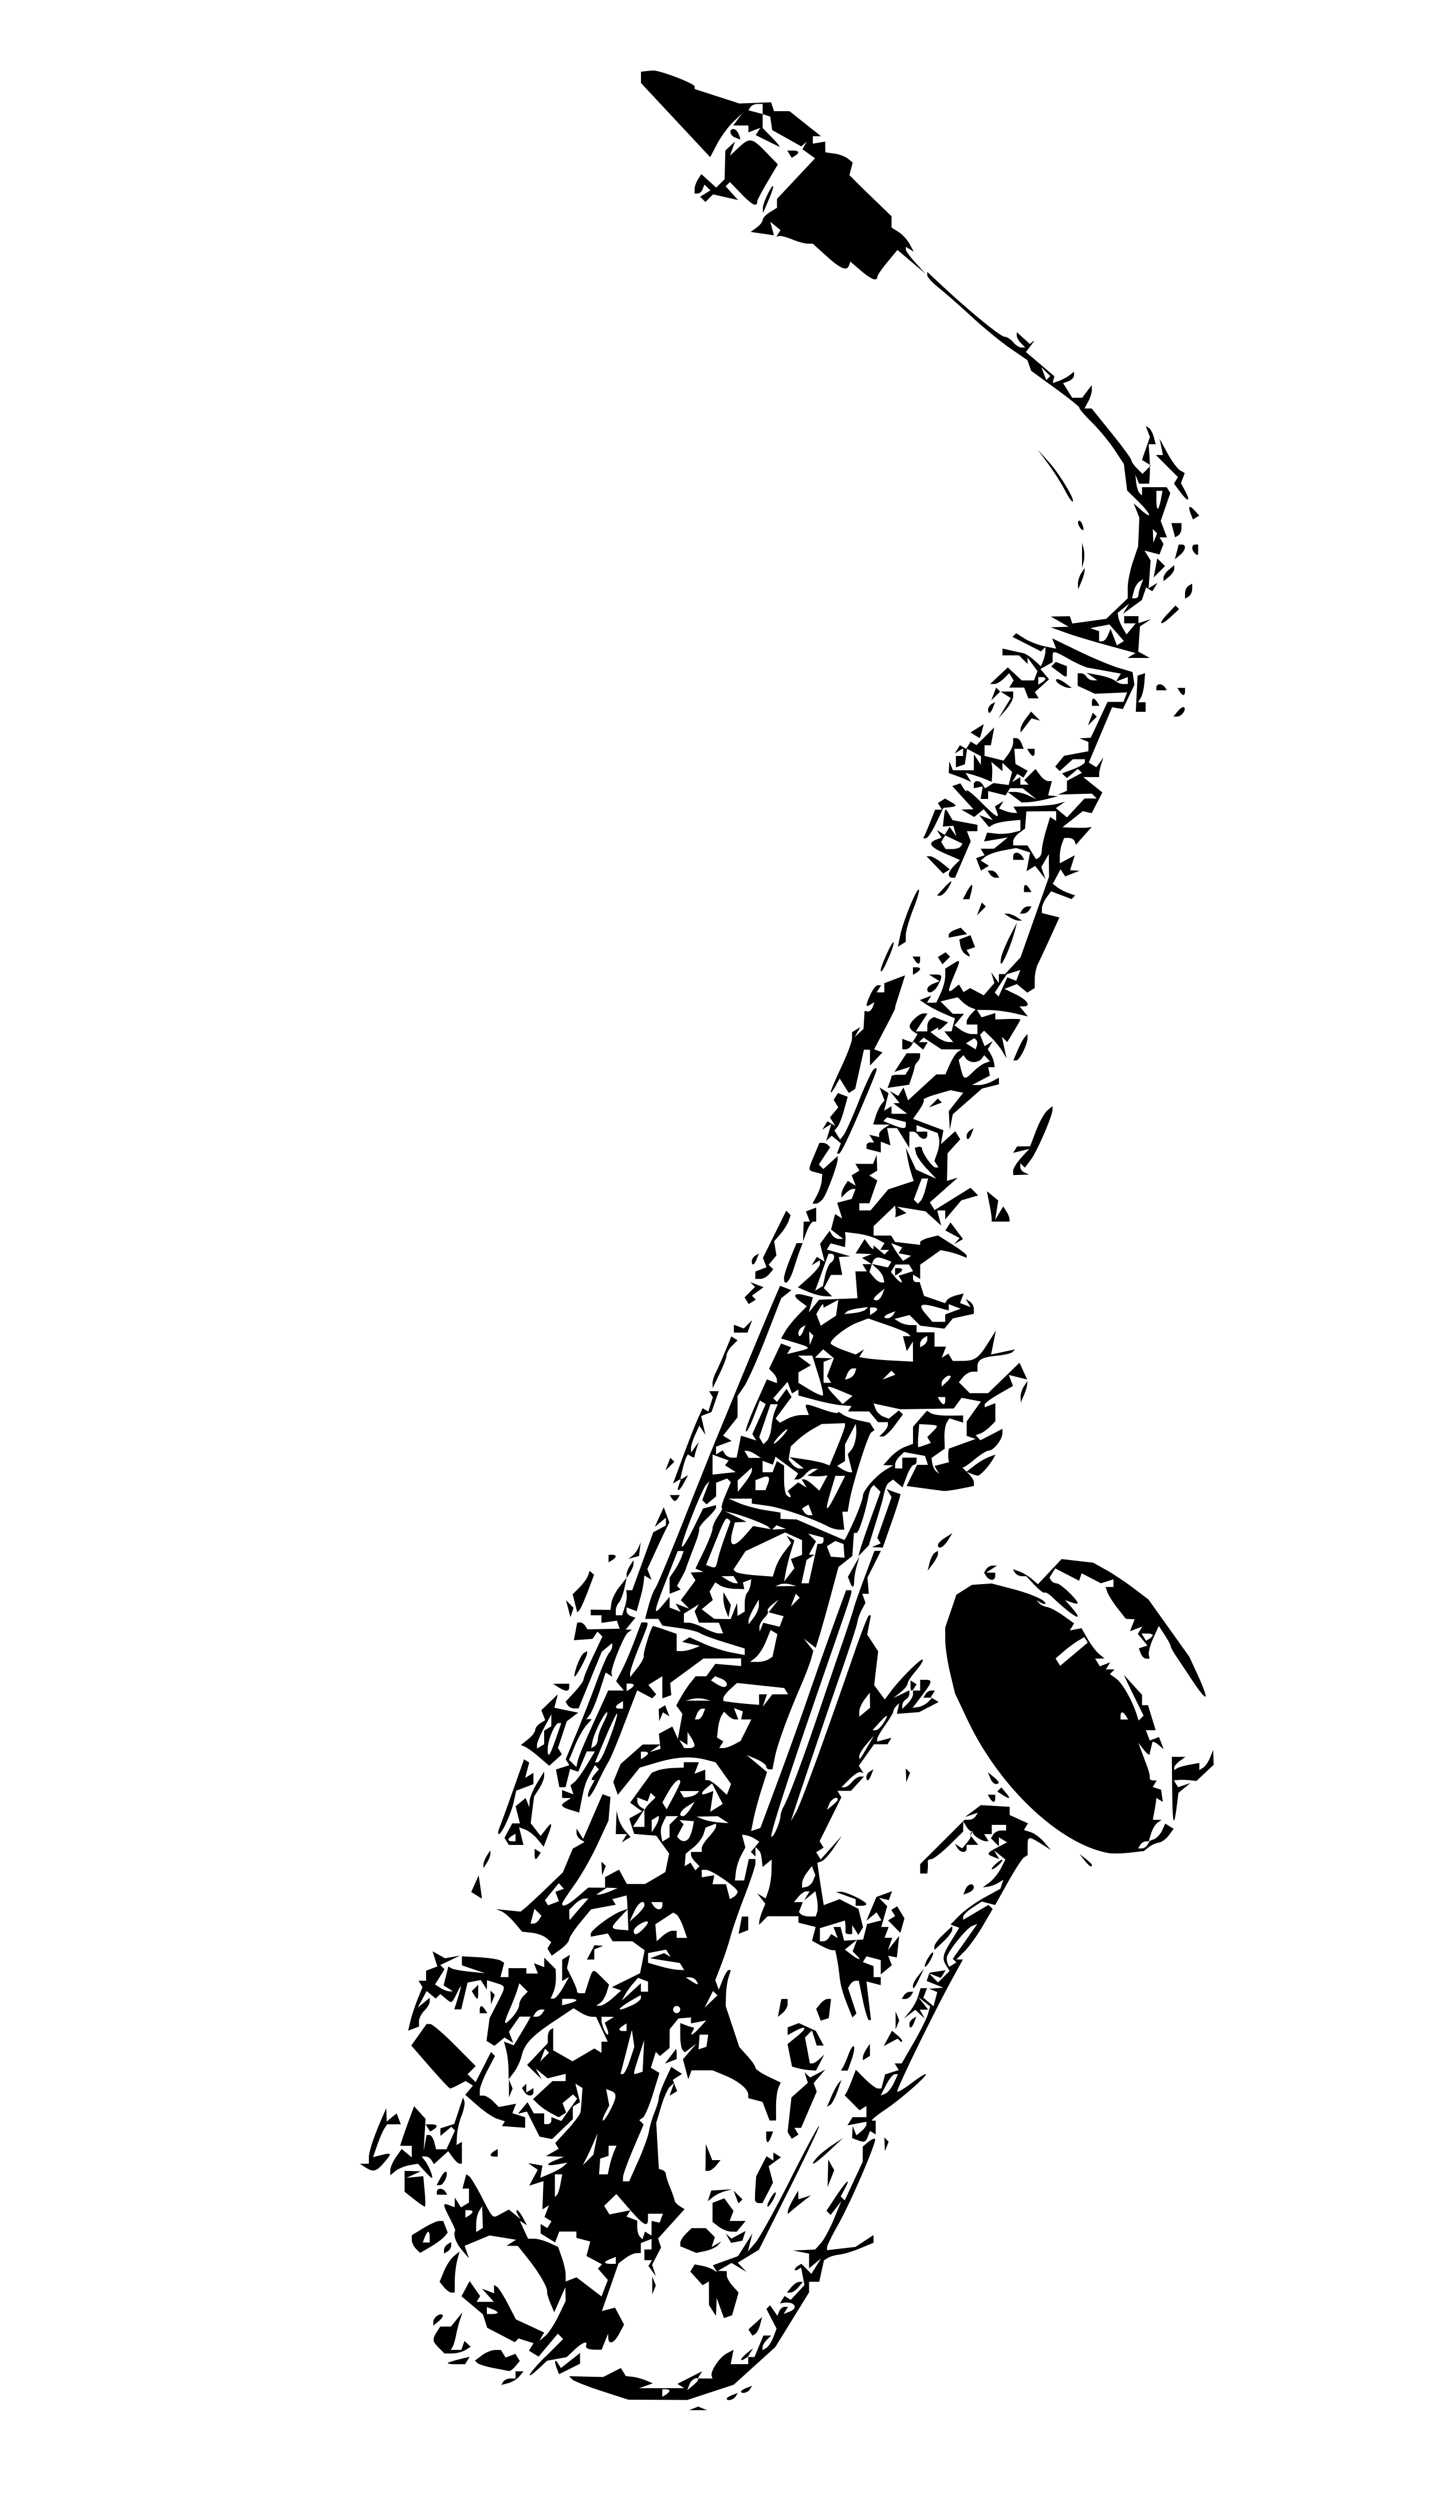 <svg xmlns="http://www.w3.org/2000/svg" viewBox="0 0 400 698"><path d="M193.75 672.34l1.25-.504 1.25.504 1.25.504h-5l1.25-.504zm-25.636-4.818c-4.062-1.315-7.784-2.79-8.27-3.276l-.886-.886 4.77.115 4.772.115 2.461-1.26 2.462-1.26.697 1.126.696 1.127 1.842.2c1.013.111 2.709.568 3.769 1.015l1.926.814-1.926.68-1.927.68 6.313-.007 6.313-.007-.948-.599-.947-.598 3.451-1.763 3.452-1.764-.626 1.014-.627 1.013H199l-.213-.75c-.377-1.33 2.201-5.173 4.179-6.232l1.92-1.028-.386 2.005-.386 2.005H209v-2.118l-1 .618c-1.628 1.006-1.14-.141.691-1.627l1.692-1.373-.75 1.25-.751 1.25h1.875l1.243-3 1.242-3h2.158l-1.2 1.2c-.66.66-1.2 1.587-1.2 2.06v.858l1.061-.656c.584-.36 1.466-1.72 1.96-3.02l.9-2.365-1.423-2.742-1.423-2.743.516-.517.517-.517 1.022 1.471 1.022 1.471.507-1.25c.279-.687.946-1.25 1.483-1.25h.976l-.611.989-.611.988 1.552-.595c2.843-1.091 1.451-3.035-1.773-2.475l-.824.143.643-1.041.644-1.041.871.538.871.539 1.915-2.055 1.914-2.056-.469-2.455-.47-2.455-.885.547c-.487.301-.886.322-.886.047s.414-.755.92-1.068l.92-.568 1.404 1.405 1.405 1.405 1.337-2.146 1.336-2.146-1.66 1.373-1.662 1.372v-4.106l-2.25-.433-2.25-.433 3.095-.137 3.095-.136 1.584-1.75c.87-.962 2.518-4 3.66-6.75l2.077-5-1.495 1.927-1.495 1.927-.585-.585-.585-.585 2.707-4.092c2.868-4.333 4.27-5.507 2.397-2.006l-1.117 2.085.56.56.56.56 2.511-5.395 2.512-5.396.01-2.127.01-2.128 1.524-1.265c.838-.696 1.695-1.088 1.903-.872.582.602-6.774 17.703-10.278 23.892-1.712 3.025-3.121 5.879-3.131 6.343l-.018.843 3.97-.459 3.97-.458 2.53-1.658 2.53-1.657v2.148l-3.676 1.536c-2.022.844-4.629 1.637-5.793 1.761s-2.625.54-3.247.925l-1.13.699-.657 2.988-.656 2.989H226v2.946l-4.712 7.634-4.71 7.634-5.813 5.26-5.812 5.26-6.498 2.133-6.497 2.133-8.23-.045-8.228-.045-7.386-2.39zm18.89-.08c0-.24-.45-.44-1-.44h-1v2.118l1-.618c.55-.34 1-.817 1-1.06zm8-3.063c0-1.12-1.878-.138-2.416 1.263l-.63 1.642 1.523-1.264c.84-.7 1.53-1.43 1.53-1.64zm8 5.229c0-.216.698-.661 1.552-.989l1.552-.595-.611.988c-.58.95-2.49 1.41-2.49.6zm4-2c0-.216.698-.661 1.552-.989l1.552-.595-.611.988c-.58.95-2.49 1.41-2.49.6zm-66.442-2.7c.31-.5 1.21-.91 2-.91h1.441v-2h2.245l-1.155 1.392c-.636.765-2.041 1.623-3.124 1.906l-1.969.515.56-.907zm11.74-6.919l5.012-5.012-.752-.738-.753-.738-2.68 3.196-2.68 3.196-1.35-.834-1.35-.834.642-1.04.642-1.04-2.09-.663-2.09-.664-.523.524-.524.524-3.858-2.012-3.859-2.01-.596-1.878-.596-1.877-2.994-2.52-2.995-2.52 1.136-2.122 1.135-2.121 1.47 2.099 1.471 2.1-.493.798-.493.798h4.819l-1.669-1.843-1.667-1.843 1.693.65 1.694.65v-2.332l.814.503c.448.277 1.823 2.44 3.055 4.809l2.24 4.306 3.952 1.835 3.952 1.836-.698 1.164-.698 1.165 1.641-1.331c.904-.732 2.565-3.237 3.692-5.566l2.05-4.234-.039-1.935-.039-1.934-1.557 3.5-1.558 3.5-1.06-2.5c-.582-1.375-1-2.806-.926-3.18.218-1.113-2.212-5.334-5.295-9.202l-2.89-3.64-1.57-.015-1.57-.015 1.326-.842 1.328-.84-3.709-.603-3.709-.602-3.477 1.453-3.478 1.453.611 1.756.611 1.755-2.002-2.36c-1.68-1.983-2.492-4.35-1.847-5.39.085-.137-.59-1.69-1.5-3.45-2.036-3.937-2.055-4.39-.155-3.661l1.5.575.016-1.357.015-1.357.873 1.378.873 1.378 1.111-.687 1.112-.687V610.98h-1.812l.52-1.989.52-1.988.777.48c.427.264 2.004 2.846 3.504 5.739 3.39 6.535 2.927 6.13 5.47 4.77l2.15-1.15 1.627 1.319 1.628 1.32-.75-1.25c-.414-.688-.516-1.25-.228-1.25s1.035.953 1.659 2.12l1.135 2.12-1.006-.621-1.007-.622 1.157 2.493 1.156 2.494 1.703.008c.937.004 2.827.52 4.2 1.145l2.498 1.138 1.05 3.011c.59 1.65 1.06 3.83 1.06 4.83v1.82l1.51-.58 1.51-.58 3.5 2.67 3.5 2.67.88-2.309.878-2.309-1.391-1.58-1.392-1.582.588-.588.588-.588-2.18-1.166-2.18-1.167.53-2.025.53-2.025-1.936-.506-1.936-.506v-1.766h-4.786l-.584 1.522-.584 1.523-2.023-1.263-2.023-1.264v-2.637l.931.576.931.575.586-.947.585-.947-.973-.602-.972-.6.626-1.633.626-1.632-.92.57-.92.569.15-3.94.149-3.941-1.985.63-1.985.63 1.189-2.222 1.189-2.222-1.353-.926-1.353-.927 2 .34 2 .34-.294 1.712-.293 1.712 2.793-1.188c1.537-.654 3.244-1.61 3.794-2.124l1-.935-2.75.486c-3.33.59-3.564.027-.5-1.204l2.25-.905-2.5-.094-2.5-.093 1.77-1.031 1.772-1.031-.484-.784-.485-.783 3.463-3.78c1.905-2.08 3.534-4.288 3.62-4.906.086-.618.244-2.377.351-3.907l.195-2.783-.997-.616-.997-.617.65 2.588.649 2.588-1.004.62-1.004.62v3.508l-2.9 2.78-2.902 2.78-1.741-.343-1.742-.342-1.015-2c-.558-1.1-1.352-2.675-1.764-3.5l-.75-1.5-1.262.306-1.262.307 1.344-1.62 1.344-1.62.875 1.564.875 1.563h2.9v3h1c.55 0 1-.436 1-.969v-.969l1.387.533 1.387.532 2.222-3.121 2.223-3.121-.585-.585-.585-.585-1.465 1.215-1.464 1.216.508 1.326.51 1.325-1.048.648-1.048.647-2.25-1.204c-1.237-.662-2.85-1.804-3.582-2.537l-1.333-1.332 2.708-2.51 2.708-2.51h3.708v-2.038l-2.513.631-2.513.63-1.68-1.36-1.678-1.363.845 1.5.846 1.5-2.044-2-2.043-2 2.89-3.047 2.89-3.048v-1.643c0-.904.34-1.853.754-2.11l.754-.466-.004 3.105-.004 3.104 2.716 1.539 2.715 1.538 3.037-1.793 3.036-1.794.998.617.998.617V569.979H169.757l-1.623-3.468-1.624-3.467-1.264-.033c-.695-.018-2.107-.56-3.138-1.203l-1.876-1.171-5.36 3.561c-6.331 4.205-8.383 6.39-9.184 9.78-.325 1.376-1.271 3.4-2.103 4.5l-1.511 2-.046-3c-.025-1.65-.318-4.019-.652-5.264l-.607-2.265 1.37.516 1.37.517 1.977-3.252c1.086-1.788 2.136-3.589 2.333-4.002l.358-.75h-3.054l-1.48 2.115-1.482 2.115.594 1.55.595 1.548-1.214-.75-1.214-.75-1.39 1.15-1.412 1.172-1.112-.687-1.112-.687.426-3.16.426-3.16 2.212-4.336c2.448-4.798 2.47-4.617-.678-5.585l-2.25-.692-.015 1.318-.015 1.317-.855-1.348-.854-1.349-1.845.356-1.844.355-.885 3.743-.886 3.743h-1.936l.705-2.25c1.399-4.467 1.47-5.205.265-2.75-1.71 3.483-1.616 3.427-3.335 2l-1.548-1.285-.634.634-.634.634-1.272-1.056-1.272-1.056-1.234 2.315-1.233 2.314 1.663-1.372 1.664-1.373v1.051c0 .579-.675 1.726-1.5 2.551s-1.5 2.16-1.5 2.965v1.464l-1.512.58-1.513.581.646-2.723c.355-1.498 1.257-4.234 2.005-6.08l1.36-3.356-.552-.894-.56-.9H119.024v-2.786l1.57-.602 1.568-.602-.67-2.111-.67-2.112 1.743.976 1.744.976 2.108-.38 2.108-.38-2.774 1.32-2.774 1.32.593.593.593.593-1.32 2.128-1.318 2.128 1.5.954c.825.525 1.95.954 2.5.954h1l-1.308-.83-1.308-.829.664-2.648.665-2.648.831.514c.458.282 2.772.712 5.144.953l4.311.44-3.25-1.105-3.25-1.105v-2.533l4.895.287c2.692.157 5.35.568 5.906.912l1.012.625-.523 1.999-.523 1.999h2.233v-2.5h5v1.5h3.214l-.556-1.45-.556-1.448 1.45.556 1.448.556v-2.643l1.599 1.599 1.599 1.599.062 2.365c.035 1.301-.283 3.153-.705 4.116l-.768 1.75.857-.006c.47-.003 1.635-1.375 2.587-3.047l1.73-3.04-.98.605-.98.606v-6l1.096-.677 1.096-.678-.42 1.869-.42 1.868 1.479 3c.813 1.65 1.409 3.225 1.323 3.5s.37.5 1.012.5h1.167l.97-3c1.294-4 1.225-3.972 3.664-1.532l2.135 2.134-.686 2.2c-.377 1.209-1.188 2.529-1.801 2.933l-1.116.734 1.097.016c.604.008 2.179-.946 3.5-2.12l2.403-2.134-1.3-.466-1.301-.465 3.935-1.947 3.935-1.947.64-3.199.64-3.198-1.716-1.254-1.715-1.255h-5.5l-.676-1.094-.676-1.094-2.383.455-2.383.456v-.81c0-1.024 5.851-5.386 8.477-6.32l1.976-.704-2.226 2.37c-2.772 2.95-2.77 3.26.023 3.491l2.25.187-.143-3.969c-.078-2.182-.19-4.376-.25-4.874l-.11-.9-1.988.52-1.99.52.48.777.48.776-3.449.647-3.449.648-3.042 3.69c-1.673 2.03-3.056 4.15-3.073 4.713-.017.562-1.115 1.81-2.44 2.773l-2.409 1.752-.619-1.002-.619-1.001.548-.887.548-.887-1.414-1.173c-.777-.646-2.612-1.302-4.077-1.458l-2.663-.284-2.162-2.556c-1.189-1.406-2.837-2.825-3.662-3.154l-1.5-.598 3.447.354 3.447.354 1.361-1.106c.749-.608 3.408-3.078 5.91-5.488l4.548-4.383 1.384-3.312 1.384-3.312 1.638-.917 1.638-.916-1.128-.698c-.62-.383-1.122-1.233-1.113-1.888l.015-1.191.923 1.459.923 1.458 2.707-6.243 2.708-6.244 1.104.394 1.104.393-.272 3.278-.272 3.278-3.057 6.604c-1.681 3.632-4.596 8.747-6.478 11.366-1.881 2.619-3.42 4.985-3.42 5.26 0 1.112 1.658.358 4.405-2.004l2.9-2.5 2.594.015 2.595.015-1.5.97-1.5.969 1-.055c.55-.03 1.9-.442 3-.914l2-.86-1.75-.07-1.75-.07v-2.93l1.958-1.048 1.958-1.047 1.077 2.012 1.077 2.013h5.121l2.82-1.665 2.819-1.666.534-2.584.533-2.585-1.803-2.495-1.803-2.495-1.395-.103c-.768-.056-2.153-.171-3.079-.255l-1.69-.15-.681-2.146-.681-2.147 1.78-.996 1.779-.996-1.661-1.214-1.66-1.214 3.035-4.19 3.035-4.19 1.57-.603c.863-.33 2.869-.647 4.457-.703l2.888-.1.002-.75.002-.75h4.214l-.618 1.61-.619 1.612 1.512-.58 1.51-.58V496.958h.812c.447 0 1.802.923 3.012 2.05l2.201 2.05.581-1.514.582-1.515-2.16-3.033-2.16-3.033-2.683-.688c-4.134-1.06-8.222-.838-13.582.74l-4.899 1.443-3.067 3.81-3.068 3.81-.641-1.81-.642-1.81 1.032-2.5 1.033-2.5 3.075-2.723 3.075-2.723 2.5-.012 2.5-.011-1.5 1.06-1.5 1.061 1.5-.436 1.5-.436-.234-2.114-.233-2.113 1.883-1.008 1.884-1.008.771 1.731.771 1.732.631-3.5.632-3.5-.86-1.172-.86-1.171 1.308-2.329c.719-1.28 1.94-3.115 2.712-4.078l1.405-1.75h2.97l1.267-1.733 1.267-1.733 3.593.31 3.593.31v-2.154l-5.25.025-5.25.025-4.65 3.412-4.649 3.412.15 1.705.15 1.706-1.25.44-1.25.442v-6.184l-1.95 1.217-1.95 1.218 1.093 1.315 1.091 1.315-.557.557-.556.557-2.096-1.121-2.095-1.121-.882 2.29c-.486 1.26-2.09 5.44-3.564 9.29s-3.11 7.675-3.633 8.5-1.878 3.45-3.01 5.833-2.283 4.11-2.556 3.836c-.274-.274.005-1.436.618-2.583l1.12-2.09h-.657c-.362 0-.089-.686.607-1.525l1.265-1.524-.561-.561-.562-.562-1.283 2.336c-1.342 2.443-1.688 3.532-2.576 8.115l-.539 2.78-2.132-.654c-2.988-.917-3.29-1.377-1.603-2.445l1.47-.95-1.25-.01-1.25-.02v-2.214l1.584.608 1.583.608-.421-1.25-.421-1.252 1.184-1c.651-.55 2.19-2.687 3.42-4.75l2.234-3.75h-2.26l-1.201 2.837-1.202 2.837-1.13-.38-1.131-.38-.639 2.543-.638 2.544h-1.729l-.473-2.478-.474-2.478 1.872-.595 1.871-.594-.512-.829-.513-.83 3.051-7.348c1.678-4.042 4.2-10.499 5.603-14.349s2.955-7.427 3.447-7.95c.49-.52.89-1.37.89-1.87v-.922l-1.463 1.214-1.464 1.215-3.233 7.908-3.233 7.908h-1.244c-.685 0-1.503-.42-1.82-.931l-.575-.931 2.516-2.715c1.384-1.493 2.516-3.087 2.516-3.542 0-.455 1.185-3.329 2.633-6.388l2.633-5.56-.687-.688-.687-.687-.696 1.013-.696 1.013-2.606.185-2.607.185.473-2.477.474-2.477h.824c.453 0 1.092.433 1.42.962l.594.963 4.505-.09 4.505-.09-.384-1.123-.383-1.122-2.157.312-2.157.313v-2.126h-3V449.357l2.75.04 2.75.04.294-2c.163-1.1 1.187-3.126 2.276-4.5l1.981-2.5-.655 3c-.36 1.65-1.046 3.427-1.525 3.95-.48.52-.87 1.53-.87 2.25v1.3h1.766l.725-2.25c.4-1.238.657-2.813.573-3.5l-.152-1.25H176.599l2.942-8.093 2.942-8.092 1.763-.943 1.762-.943v-2.175l-1.556 1.291-1.555 1.29 1.253-2.75 1.253-2.75.785 2.123.786 2.123-.864 1.71c-.475.94-1.858 3.864-3.074 6.5l-2.21 4.792.58 1.51.579 1.51-.989-.61-.988-.612-.152 1.31c-.231 1.982-.461 3.06-1.281 5.992l-.75 2.683-1.409-.54-1.408-.54v1.023c0 .563.562 1.213 1.25 1.444l1.25.42-1.373 1.664-1.372 1.662.873.015.872.016-1.051.734c-1.2.84-5.002 10.31-4.639 11.56l.24.824-.942-.582-.942-.582-1.715 5.257c-.944 2.892-2.161 5.82-2.706 6.508l-.99 1.25H165.318l-1.555 1.75c-.856.963-2.286 3.517-3.178 5.677l-1.623 3.927 1.023 1.023 1.03 1.02.125-.7c.356-1.993 1.183-4.03 5.456-13.45l3.29-7.25h4.374l-1.081-1.303-1.081-1.302 1.549-2.948c.851-1.62 2.44-5.31 3.53-8.197l1.982-5.25h.928c1.233 0 1.284-.22-1.572 6.808-1.375 3.384-2.5 6.672-2.5 7.307v1.155l2.022-2.57c1.112-1.414 1.92-2.937 1.795-3.385-.232-.834 2.118-8.315 2.612-8.315.15 0 1.69.494 3.422 1.098l3.15 1.098v4.804h1.417c.78 0 2.243-.317 3.25-.704l1.832-.704-2.49-.588-2.49-.59 1.035-.638 1.034-.64 3.966 1.776c2.18.977 5.648 2.091 7.705 2.477l3.74.702V460.207l-5.75-1.774c-3.162-.976-6.2-2.106-6.75-2.511-.55-.405-3.127-1.044-5.726-1.42l-4.727-.684-.582-.943-.583-.942h-3.72l1.023-3.75c.563-2.062 1.385-4.2 1.828-4.75.442-.55 4.015-9.1 7.94-19 3.925-9.9 8.07-20.25 9.211-23s3.182-7.7 4.535-11c3.73-9.096 9.314-22.489 11.358-27.242l1.824-4.241 1.59.61 1.588.61-1.432 1.131-1.432 1.132-4.279 11c-2.354 6.05-5.097 12.194-6.097 13.654l-1.82 2.65V395.658l-2.018 2.565-2.018 2.565 1.19.735 1.188.735-2.171.803-2.171.803v2.182l.93-.575.931-.575.629 1.016c.345.559 1.22 1.016 1.944 1.016h1.316l.614-3.07.614-3.071 2.136.677 2.136.678-.557-.901-.557-.901 1.873-4.184 1.873-4.183-.813-.502-.813-.503-1.734 4.541c-.954 2.497-1.933 4.341-2.177 4.098-.243-.244.975-3.614 2.708-7.49l3.151-7.048 1.398.537 1.398.536v-.907c0-.499-.493-1.4-1.096-2.003l-1.097-1.096 1.68-3.54 1.68-3.54 1.41.54 1.411.542-.578.935-.578.935 2.834-.68c4.026-.968 3.995-1.121-.493-2.466l-4.02-1.205 1.173-2c.646-1.101 2.267-3.125 3.602-4.498l2.429-2.497-1.856-1.357c-2.29-1.674-1.66-2.493 1.32-1.713l2.235.584-.58 2.126-.58 2.126 1.443-1.792 1.443-1.792 5.359-.208 5.36-.208-.294-3.75-.293-3.75h3.204l-.618-1-.618-1 1.31-.015 1.308-.016-1.363-.863-1.363-.864 1.363-.542 1.363-.542-2.258-.079-2.259-.079 1.259-2.017 1.258-2.017 1.25 1.708c.688.94 1.25 1.342 1.25.895v-.814l1.524 1.265 1.524 1.265.643-.642.642-.643h-2.451l.587-.95.587-.95-2.054-1.099c-1.13-.604-3.616-1.3-5.526-1.544l-3.472-.444.117.743c.064.41.063 1.359-.002 2.11l-.1 1.35-2-.522-1.998-.523-.537.868-.537.869 3.286.947 3.286.948-1.612.09-1.611.09.478 2.5.478 2.5H232.103l-.988 1.847-.989 1.847 1.153 1.153 1.154 1.153-1.95-.045c-1.073-.025-3.227-.59-4.787-1.257l-2.837-1.212 3.087-2.75c1.7-1.51 3.09-3.22 3.09-3.8v-1.052l-1.155.714-1.154.713.723-1.17.724-1.171 1.077.665 1.076.665-.624-2.487-.624-2.488 1.326-1.813 1.325-1.813.712 1.152c.391.633 1.248 1.137 1.903 1.12l1.19-.033-1.701-1.293-1.703-1.293.566-2.164.566-2.163.993.614.994.614-.697-2.196-.697-2.195 2.02-.529 2.021-.528.538-1.402.538-1.401h-.769c-.422 0-1.308.54-1.968 1.2l-1.2 1.2.015-.95c.008-.523.408-1.57.888-2.328l.873-1.378 1.1.68 1.1.68-.556-1.45-.557-1.452 1.085-.67 1.084-.67-.575-.931-.575-.931H243.869l.505-1.25.504-1.25.079 2.191.079 2.191-1.107.684-1.107.684 1.119.691 1.119.692-1.11 3.183-1.11 3.184h-2.804v2h3.129l2.468-2.933 2.468-2.933 3.556-1.174 3.556-1.174-.67-2.143c-.38-1.18-.87-3.26-1.1-4.64l-.422-2.5 1.427 3.055 1.427 3.054 2.826 1.278 2.827 1.278-2.666-2.832c-1.47-1.56-2.82-3.51-3-4.33l-.327-1.5.993-.25c.547-.138 1.01.087 1.03.5.06 1.286 2.902 5.25 3.763 5.25h.818l-.566-.916-.566-.916.826-2.334c.455-1.284.668-3.029.474-3.878l-.353-1.543-2.966-1.12-2.967-1.12v1.827h3v1c0 .55-.423 1-.94 1s-1.22-.45-1.56-1c-.34-.55-1.041-1-1.559-1l-.93.01-.026 2.25-.027 2.25-1.705-2.75-1.705-2.75h-2.77l.46 2.409.461 2.408-1.344-.515-1.344-.516v3.027l-2-.523-2-.523v-.884c0-.48.48-.88 1.06-.88h1.06l-.66-1.067-.66-1.066 1.38.316 1.38.317-.03-.786c-.016-.433.646-1.213 1.471-1.735l1.5-.948-2.317-.015-2.318-.016.69-2.25c.38-1.237 1.093-2.755 1.585-3.373l.895-1.123-.688-1.79-.687-1.792 1.251.774 1.251.773-.62 2.474-.622 2.475 1.04-.643 1.04-.643V310.932h4.382l-1.94-1.468-1.942-1.468.873-.032.872-.032-1.372-1.692-1.373-1.692 1.181.709 1.181.708.742-1.2.741-1.2.635 1.81.635 1.809 3.942-3.621 3.943-3.621 1.272-.005 1.271-.005 1.208-2.75c.665-1.513 1.668-3.08 2.229-3.485l1.02-.734-2.785-.016-2.785-.015-2.496-1.636-2.496-1.635-.636.635-.635.636h2.451l-.648 1.049-.648 1.048-1.32-1.1-1.322-1.097-.648 1.049c-.36.58-1.07 1.05-1.59 1.05h-.94v-2.938l1.4.537 1.398.537.73-1.18.728-1.18-1.032-.638c-.568-.351-1.092-.992-1.164-1.424-.18-1.1 2.56-3.72 3.89-3.72h1.095l-1.639 2.5-1.638 2.5h3.23v-1.441c0-.793.409-1.693.908-2.002l.908-.561 1.985.752 1.985.752-1.393 1.29c-.77.71-1.4 1.02-1.4.69v-.6l-1.06.656-1.06.655 1.81 1.372c.996.755 2.428 1.387 3.183 1.404l1.37.04-1.24-1.5-1.245-1.5h2.011l.476-1.818.475-1.819-3.109-1.342c-1.71-.738-3.916-1.889-4.904-2.557l-1.795-1.215 1.597-.613 1.597-.613-.61.988-.612.989 1.31-.008 1.308-.008 1.25-2.692c.688-1.48 1.25-3.618 1.25-4.751v-2.06l2-1.25c2.396-1.496 2.405-1.443.5 3.114-1.865 4.465-1.883 5.218-.089 3.728l1.411-1.17.658 1.064.659 1.065.91-.562.91-.563 1.895 1.014 1.895 1.014 1.495-1.717 1.495-1.718-.445-1.5-.446-1.5 1.061 1.5 1.06 1.5.016-1.25.01-1.25h2.23l-1.695 2.587-1.695 2.586.543.543.542.542 1.216-2.668 1.215-2.668 1.24.476 1.239.475.576-1.502.577-1.502-2.244.69-2.244.69 2.268-2.458 2.267-2.457 3.983-11.26 3.982-11.26-.03-3.157-.03-3.158-1.054 1.811-1.053 1.81.586 1.69.586 1.69-1.436-1.85-1.436-1.85-1.211.748-1.212.749.502-2.627.502-2.626-1.944-.617-1.944-.617-3.663.684c-2.014.376-4.247 1.167-4.96 1.757l-1.297 1.072 1.154.713 1.154.713-1.114.689-1.114.688-.673-1.753-.673-1.754 1.187-.395 1.186-.395-.566-.915-.565-.915h3.736l1.941-1.571 1.941-1.572-3.33.563-3.33.563.44-1.242.44-1.24 2.39.288c1.315.16 3.403.038 4.64-.269l2.25-.558v-3.018l-3.287.337c-1.807.186-3.781.643-4.386 1.017l-1.1.68-1.364-1.676-1.363-1.676 1.892.71 1.89.71-1.273-1.535-1.274-1.535-1.315 1.091-1.315 1.091-1.803-1.048-1.802-1.049 1.694-.03 1.693-.03-2.962-3.244-2.963-3.244 1.135-.378 1.134-.379.87 1.372c.477.755.875 1.035.884.622.008-.412 1.815 1.05 4.015 3.25 4.256 4.256 5.264 4.852 4.4 2.601l-.537-1.398 1.223-.756 1.223-.756-.649 1.05-.649 1.05 1.576.604c.867.333 2.016.605 2.554.605h.977l-.538-.87-.537-.87 5.146-.115c2.83-.064 6.083-.377 7.228-.696l2.083-.58-1.297.904-1.298.904 1.56 1.294 1.56 1.295 2.44-2.633 2.44-2.633h3.428l-.686-.686-.685-.686-4.731.138-4.731.138 1.25-.535 1.25-.535v-2.763l2.086-1.117 2.085-1.116-.561-.561-.562-.562-1.54 1.3-1.548 1.285-.66-.66-.66-.66 3.184-1.201c1.75-.66 3.18-1.55 3.18-1.98v-.78h-3.342l-1.835 1.66-1.835 1.66-.637-.636-.636-.636 1.243-1.498 1.243-1.498 3.4-.637 3.399-.638V207.116l-1.25-.504-1.25-.505 1.58-.079 1.578-.079 2.342-5 2.342-5h4.444l.508-1.324.509-1.324-4.493.187-4.493.187-2.4-1.113-2.4-1.11-.01-1.75-.01-1.75h.94c.518 0 1.22.45 1.56 1 .34.55 1.153.993 1.808.985l1.191-.015-1.5-1.046-1.5-1.045 3.5.666c1.925.366 3.928 1.068 4.45 1.56.523.493 1.535.895 2.25.895h1.3v-1.938l-1.664.64-1.664.638.692-1.12.692-1.119-3.778-.682c-2.078-.376-4.474-.805-5.326-.954-.851-.15-3.227-1.216-5.28-2.369-4.43-2.49-4.67-2.53-4.67-.65v1.45l-1.703.954-1.703.953 1.2 1.445 1.199 1.445-1.973 1.785-1.973 1.785.535.867.536.866h-2.904l-.576-1.5-.575-1.5h-4.181l.618-1 .618-1-.623-1.008-.623-1.007-1.507 1.507c-.82.83-2.02 1.51-2.66 1.51h-1.158l2.469-2.316 2.468-2.315 1.95 1.815 1.948 1.816h3.409l.496-1.292.496-1.291-1.39-1.9-1.388-1.899v1.782l-1.2-1.2-1.2-1.2h-4.6V181.065l2.25.501c1.238.276 2.79.61 3.452.745.661.133 2.068 1.026 3.126 1.984l1.925 1.742.623-1.625c.34-.9.62-2.12.62-2.72v-1.085l-.623.624-.624.624-3.973-2.027-3.973-2.027.51-.51.51-.51 2.337 1.481c1.285.815 3.798 1.787 5.585 2.16l3.25.677-.556-1.449-.556-1.448 7.307 3.542c4.018 1.948 9.07 4.065 11.224 4.705l3.917 1.163.261 1.78.261 1.78-1.614 3.385-1.614 3.386-1.505-.252-1.504-.25-3.257 7.723-3.258 7.723 1.06.655 1.059.654.982-1.378.983-1.378-.594 1.832c-.327 1.008-.595 2.245-.595 2.75v.918h-4.434l2.667 2.146 2.667 2.146-1.493 2.888-1.493 2.888-1.233-.283-1.232-.283-2.86 2.25-2.859 2.248 2.885.119c1.587.065 3.427.05 4.09-.034l1.203-.151-2.204 2.485-2.204 2.485-.333-.952c-.18-.53-.92-.96-1.64-.96h-1.31l-.607 1.582c-.33.87-.6 2.46-.6 3.54v1.953l2.095-1.12 2.094-1.122-.662 2.086-.662 2.086 1.318.07 1.317.07-2 .794-2 .793-.642-.999-.643-.998-1.086 2.03-1.087 2.03 1.229.95c.676.522 2.08 1.255 3.122 1.628l1.893.679-.504.504-.505.505-2.859-1.087-2.859-1.087-1.28 1.75c-.7.96-1.28 2.33-1.28 3.04v1.29l2.444.613 2.443.613-2.578 5.656c-1.418 3.11-2.968 6.437-3.443 7.392-.48.96-.87 2.85-.87 4.2v2.455l-1.044.645-1.044.645-1.443-1.198-1.444-1.198-1.747.67-1.747.67 3.234 1.567c3.182 1.541 4.313 3.317 2.112 3.317h-1.122l1.165 1.404 1.166 1.405-3.793-.88c-2.086-.485-5.282-.892-7.102-.905l-3.32-.04.643 1.04.643 1.041 1.916-.608 1.916-.608v1.795l3.5-.116c1.925-.064 3.5.002 3.5.145 0 .145-.827 1.622-1.837 3.283l-1.837 3.02-.744-.744-.745-.744.645 2.998.644 2.998-1.211-2c-.666-1.1-2.074-2.833-3.13-3.85l-1.917-1.851-.558.557-.557.557.616 1.607.617 1.606 1.161-.717 1.162-.718-.714 1.154-.713 1.155.78 1.25c.43.687.867 1.812.971 2.5l.19 1.25h-1.823l.25 1.168.25 1.168-2.5 1.317-2.5 1.317 1.816.015c.998.008 2.686-.451 3.75-1.02l1.94-1.04V302.707l-2.348.59-2.348.589-4.092 3.586-4.091 3.586-.425 2.183-.424 2.183-.136-2.615-.137-2.615 2.013-2.56 2.013-2.558-1.763-.368-1.763-.367-4 1.152c-2.2.633-3.783 1.327-3.518 1.541.265.215-.294 1.498-1.242 2.851l-1.724 2.462 4.242 1.59 4.242 1.592-.35 1.943-.35 1.943 2-1.81 2.002-1.811.697 1.128.697 1.128-1.77 1.956-1.77 1.956-.078 3.854-.078 3.854 1.5-.454 1.5-.453-3.89 3.448-3.89 3.449.664 1.075.665 1.076 5.007-3.112 5.007-3.113 1.07 1.07 1.069 1.07-2.35.685-2.352.685-2.245 2.664-2.245 2.664-.005-1.25v-1.25h-2.233l.553 2.114.553 2.115-2.186-1.991-2.186-1.991-4-.66-4-.661 1.333.898 1.334.898-1.572.603-1.571.603.106-.714c.058-.393.053-1.136-.012-1.651l-.12-.93-3 2.87-3 2.874v2.626h4.882l.55.89.55.889 3.509.41 3.51.41v-.692c0-.38 1.12-.972 2.492-1.316l2.492-.626 4.008 2.53c2.21 1.4 4.01 2.8 4.01 3.13v.595l-1.75-.693c-.963-.382-2.6-.866-3.639-1.077l-1.889-.383-2.861 2.037-2.861 2.038v3.982l-1-.618-1-.618v1.059c0 .582.42 1.059.932 1.059h.933l.608 1.916.608 1.916 2.937 1.024 2.937 1.024.507-.82c.278-.45 1.449-1.066 2.601-1.367l2.095-.548-.516 1.345-.516 1.344 1.489.571 1.488.572-.706-1.143-.706-1.143 1.154.713c.635.393 1.155 1.326 1.155 2.075v1.362l-2.931.643-2.931.644-1.188 1.43-1.187 1.431-3.377-.419-3.377-.419-1.487-1.487-1.487-1.487-2.103.55-2.102.55 1.335.846c.734.465 2.122.853 3.084.861l1.76.02v2h5v4h3.214l-.595 1.552-.596 1.552.92-.568.92-.569.627 1.017.628 1.016 2.691-.015c3.457-.02 4.46-.72 7.138-4.985l2.198-3.5-.674 3.352-.674 3.352 3.352-.719 3.351-.719-.676.71c-.371.39-2.27.857-4.219 1.039-4.26.39-5.61 1.12-5.61 3.04v1.44h-1.377c-.758 0-1.928.663-2.6 1.473l-1.222 1.472 1.528 1.528 1.528 1.528h5.108l4.389-4.25 4.389-4.25 1.08 2.346 1.08 2.346-2.578-.647-2.578-.647.591 1.541.592 1.541-3.957 2.26c-2.177 1.243-3.961 2.583-3.965 2.978l-.008.719 1.5-.576 1.5-.575v5.071l-1.482 1.482c-.816.815-2.053 1.686-2.75 1.935l-1.268.452.657.71.657.711 3.093-1.6 3.093-1.599-.032 1.276c-.05 1.73-2.44 4.78-3.75 4.78-.585 0-2.385 1.113-4.001 2.472s-3.13 2.372-3.367 2.25c-.235-.122.377.525 1.362 1.438.984.914 1.79 2.13 1.79 2.705v1.045l-3.75.745c-2.063.41-4.2.693-4.75.629-.55-.065-3.093-.4-5.65-.747l-4.651-.63 1.473-2.953 1.474-2.954h3.02l-.416-1.25-.415-1.25-2.918-.53-2.917-.531-1.25 1.209c-.688.665-1.25 1.691-1.25 2.28v1.072h2v-3h4v1c0 .55-.352 1-.781 1s-1.316 1.417-1.97 3.148l-1.188 3.148-1.314-1.09-1.315-1.092-.966.693c-.87.624-1.19 1.416-1.89 4.693-.119.55-1.053 3.7-2.077 7l-1.862 6-1.45 1.5-1.45 1.5.555-2c.304-1.1 1.693-5.148 3.085-8.996l2.53-6.996-.937-.937-.937-.938-.548.548c-.302.302-.712 1.399-.912 2.438-.94 4.884-2.72 10.382-3.362 10.383l-.711.002-.228 3.227-.228 3.226-1.933 1.522-1.932 1.52-2.154 8c-1.185 4.4-2.617 9.484-3.183 11.297l-1.028 3.295-1.657-1.295-1.66-1.29 1.333 1.702 1.332 1.702-.63 2.298c-.346 1.264-1.697 4.773-3.002 7.798-3.71 8.6-6.463 16.202-7.152 19.75l-.64 3.25h-.875c-.481 0-.875-.378-.875-.84 0-.462-1.237-1.367-2.75-2.013l-2.75-1.173 2.87 2.395 2.869 2.396-1.549 4.867c-.852 2.677-1.853 6.383-2.225 8.236l-.676 3.369 1.289-.43 1.288-.43 4.822-12.938c2.652-7.117 6.444-17.664 8.426-23.44s5.2-14.887 7.15-20.25l3.543-9.75h.847c1.153 0 1.581-1.468-5.705 19.578-10.93 31.57-16.497 48.707-15.988 49.217.502.502 2.54-4.208 2.54-5.873 0-.521.425-1.73.946-2.685 1.408-2.584 5.443-13.382 9.43-25.236a3336.42 3336.42 0 016.632-19.5c1.707-4.95 3.262-9.675 3.458-10.5.195-.825 1.572-4.762 3.06-8.75l2.705-7.25H246.067l-1.88 3.75-1.88 3.75.193 2.25.192 2.25h-1.832l.448 1.25.448 1.25-1.053 2c-.58 1.1-1.138 2.675-1.24 3.5-.103.825-2.074 6.9-4.38 13.5-3.504 10.03-11.111 32.506-13.537 40l-.647 2 1.439-2.5c1.357-2.358 7.862-20.134 16.193-44.25 2.042-5.912 3.941-10.75 4.22-10.75h.509l-.515 2.692-.514 2.69 1.533 2.341 1.534 2.34-.558 4.719-.557 4.718 1.483 2 1.484 2 1.476-2c2.634-3.57 8.637-9.596 9.099-9.135.247.248-.596 1.653-1.875 3.123s-2.324 3.067-2.324 3.55c0 .482-.9 1.595-2 2.474l-2 1.599 2.25-1.09 2.25-1.091v.976c0 .537-.45 1.254-1 1.594-.55.34-1 1.074-1 1.63v1.013l1.5-1.5c.825-.825 1.5-1.982 1.5-2.571v-1.07h2v-3h1.5c2.048 0 1.907.6-1.057 4.486l-2.558 3.354 1.568-.23c.862-.127 2.103-.766 2.758-1.42l1.19-1.19h-2.518l.618-1c.34-.55 1.068-1 1.618-1h1l-.576.93-.575.931 1.09.674 1.092.675-2.72 1.41-2.719 1.411-3.105.234-3.11.23.333-1.5.333-1.5-.833.834c-.458.458-.834 1.133-.835 1.5 0 .366-1.013 2.086-2.25 3.82-1.24 1.74-2.25 3.48-2.25 3.87v.713l2.002-.523 2.001-.524-.56.907-.56.907h-3.747l-2.13 2.993-2.132 2.993.637 1.032.638 1.031-.824-.274c-.45-.15-1.83.74-3.07 1.98l-2.25 2.25h.877c.483 0 1.438-.675 2.123-1.5.684-.825 1.71-1.5 2.277-1.5h1.033l-1.81 2-1.81 2h-3.808l.557.9.557.902-3.04 6.127-3.04 6.127.558.903.558.902-1.04.64-1.032.639.625 1.012.626 1.012 2.97-3.331 2.969-3.332-2.203 3.33c-1.212 1.83-2.756 3.54-3.431 3.8l-1.227.47.307 2.2c.168 1.21.568 3.867.888 5.905l.582 3.704 2.213-.834 2.213-.834 2.633 1.345 2.633 1.345.648 2.58.647 2.581-.655 1.061-.656 1.061-.86-1.357-.86-1.357-.015 1.25-.01 1.25h-1c-.55 0-.946-.337-.881-.75.065-.412.065-1.27 0-1.906l-.12-1.15-3.5 1.074-3.5 1.074v3.665h.94c.518 0 1.224-.458 1.57-1.017l.628-1.016.92.568.919.569-.596-1.552-.595-1.552h1.98l.498 1.901.497 1.902 2.662-.152 2.662-.151.542-2.156.542-2.155 2.016-.527 2.016-.528-.69-1.115-.69-1.116-1.415 1.175-1.416 1.175 1.393-3.313 1.393-3.313 2.195-.812 2.194-.812-.457 1.248-.458 1.249-1.375-.322-1.375-.321 1.15 1.172 1.152 1.173-.831 2.899-.832 2.899h2.075l-.576 1.5-.575 1.5h2.151l-.61 1.75-.61 1.75 1.575-2 1.574-2-.321 3-.322 3-1.214-.238-1.214-.238.51 1.327.509 1.328-1.546 1.283-1.545 1.283v-4.012l-2-.523-1.998-.522-.495.8-.496.802 1.495.574 1.494.573V551.958h2v2.233l-1.998-.522-1.997-.523.635 5.406.635 5.406h-.567c-.311 0-1.08-2.475-1.708-5.5l-1.142-5.5h-.87c-.479 0-1.154.459-1.5 1.02l-.63 1.019 1.17 3.547 1.171 3.548-.562.562-.562.562-.956-2.379c-1.791-4.457-2.338-6.377-2.669-9.38-.182-1.65-.513-3.9-.736-5l-.405-2-.904-.035c-.498-.019-1.96-.62-3.25-1.335l-2.344-1.3.502-1.919.502-1.919-2.408-.604-2.407-.604v-1.783h-8.6l-1.2 1.2-1.2 1.2.07-.95c.039-.523.433-1.85.877-2.95l.806-2-1.127-1.442-1.126-1.442 1.178.706 1.178.707.785-2.265c.431-1.245.808-3.694.836-5.441l.052-3.177-1.264 1.05-1.265 1.049-.125-1.123c-.288-2.59-.41-2.99-1.125-3.705l-.75-.75v2.666l-.643-.642-.642-.643 1.191-1.435 1.191-1.435-1.298-.811c-.715-.446-1.807-.888-2.428-.983l-1.128-.171.468 1.791.469 1.792-1.192 2.226c-.655 1.225-1.309 3.296-1.452 4.602l-.27 2.39h2.566l.659-3 .659-3h1.84l-.003 1.25c-.002.688-1.388 4.85-3.08 9.25s-3.43 9.398-3.86 11.105c-.43 1.708-1.566 5.163-2.527 7.677l-1.745 4.57.488 1.324.489 1.324 1.094-2.75c.602-1.513 1.361-2.75 1.687-2.75h.592l-.634 1.998c-.349 1.099-.673 3.362-.72 5.028l-.087 3.03 1.903 5.722 1.903 5.722 2.25 2.49c1.238 1.369 2.25 2.839 2.25 3.266 0 .427 1.59 1.534 3.53 2.46l3.531 1.683-.659 1.55c-.362.853-.653 3.238-.646 5.3l.014 3.75h-1.819l-.987-2.596-.988-2.597-1.988-.52-1.988-.52v-.954c0-1.551-2.682-3.782-6.432-5.349l-3.51-1.46h-5.898l-.46 1.25-.46 1.25-.742-2.79-.742-2.79 1.869-2.193 1.868-2.192-1.592 1.224-1.592 1.224-.658-.658c-.35-.36-.65-2.2-.65-4.09v-3.44l1.582.607c.87.333 1.797.607 2.06.607.262 0 .198.45-.142 1-1.03 1.666.08 1.122 1.97-.967l1.78-1.967-2.125.41-2.125.409V563.206l-1.75.139-1.75.139-1.218 1.5-1.218 1.5-.032 2.627-.032 2.628-1.342 1.114-1.342 1.113-.566-.566-.567-.567-.698 2.2-.699 2.2 1.2.742 1.2.742-1.815 5.883c-.999 3.236-2.265 6.197-2.814 6.58l-.999.695.606.606.606.606-2.858 6.698c-1.571 3.684-2.87 7.261-2.884 7.949l-.04 1.24h1.726l2.575-5.75c1.415-3.163 2.756-6.875 2.98-8.25.223-1.375.926-3.767 1.562-5.315.636-1.549 1.168-3.349 1.183-4 .014-.652.802-2.867 1.75-4.921l1.724-3.736 1.5.986 1.5.986-1.284.83-1.284.83.602 1.569.602 1.568-1.057.654-1.057.653.636-1.802.636-1.802-1.13 1.032c-.62.568-1.743 3.073-2.494 5.566l-1.364 4.534.364 6.434.363 6.434.983.333c.541.183.984.717.984 1.185 0 .468.524 2.118 1.166 3.667s1.204 3.169 1.25 3.601c.046.433.695 1.165 1.443 1.627l1.359.84-3.702 4.097-3.701 4.096.417 1.251.417 1.25-1.246 2.401-1.245 2.4.515 1.626.515 1.626-1.028-1.452-1.029-1.453.493-.797.493-.798H180v-3h2V625.037l-1.5.575-1.5.576v2.786l-1.25.032c-.687.017-2.087.666-3.111 1.442l-1.862 1.41-2.327 6.658-2.327 6.659 1.834-.48 1.835-.48 1.273 2.38 1.26 2.37-1.34 2.5c-1.431 2.674-2.96 3.297-3.063 1.25l-.064-1.25-.904 2.25-.905 2.25h-1.532c-2.198 0-3.068-.391-2.782-1.25.46-1.381-1.1-.77-3.293 1.29l-2.172 2.04-2.72.494-2.721.493-2.11 1.966c-4.45 4.145-3.207 1.725 1.563-3.045zm-13.3-12.38c0-.216-.675-.652-1.5-.969l-1.5-.575v1.938h1.5c.825 0 1.5-.178 1.5-.394zm33-14.576v-.969l-1.5.576c-.825.317-1.5.753-1.5.969 0 .216.675.393 1.5.393h1.5v-.969zm9.085-7.478l.915.565v-4.118l1.125.25 1.125.25.458-1.25.459-1.25h-4.167v1.5c0 2.417-1.21 1.77-5.144-2.75l-3.698-4.25-1.697 1.654-1.698 1.654.74 1.196.74 1.197 2.928-.586 2.928-.585-.543.88-.544.88 1.494.573 1.494.574v1.865c0 1.025.328 2.192.73 2.593l.728.73.357-1.07.356-1.068.914.565zm-46.307-4.63l-.086-3.043-.83 1.31c-.458.72-.839 2.349-.847 3.619l-.015 2.309.932-.577.933-.576-.087-3.043zm-2.78-1.48c0-.24-.45-.44-1-.44h-1V619.122l1-.619c.55-.34 1-.816 1-1.059zm24.564-7.819l.476-2.623H155v6.334l.545-.544c.299-.3.758-1.724 1.02-3.167zm13.691-4.873c.269-1.237.82-3.037 1.224-4l.736-1.75H170v2.834l-1.172.39-1.171.39-.162 2.193-.161 2.193h2.432l.488-2.25zm-3.905-6.25l.597-3-1.076 2.5a99.832 99.832 0 01-2.085 4.5l-1.009 2 1.488-1.5 1.487-1.5.598-3zm4.125-9.45c1.875-3.627 1.911-4.688.182-5.351l-1.344-.516.439 2.297.439 2.296-1.13 2.112c-.6 1.16-.88 2.11-.6 2.11s1.196-1.327 2.035-2.95zm5.46-13.853l1.256-3.804-.345-2.353-.346-2.353-1.584 6.157-1.585 6.157h.675c.37 0 1.24-1.712 1.93-3.804zm3.785-1.274l.22-4.422-1.455 4.5c-1.772 5.483-1.76 5.257-.234 4.755l1.25-.41.219-4.423zm-26.912-1.449l-.56-.56-.683 1.794-.683 1.793 1.243-1.234 1.243-1.233-.56-.56zm44.767-2.777l.249-1.696h-2.398l-.155 2.064-.156 2.064 1.106-.368 1.105-.369.249-1.696zm-28.001-3.366l-.641-1.67 1.284-.815 1.284-.815-1.75-.015-1.73-.02v.918c0 1.367 1.14 4.082 1.714 4.082.275 0 .211-.751-.141-1.67zm5.44-.39v-1.06l-1 .619c-.55.34-1 .816-1 1.059 0 .242.45.44 1 .44h1v-1.058zm-30-6.2c0-.737.54-1.881 1.2-2.541l1.2-1.2-1.167-1.167-1.168-1.168-.605 1.918c-.334 1.054-1.248 3.395-2.033 5.2-1.927 4.436-1.797 4.991.573 2.447 1.1-1.18 2-2.75 2-3.488zm6.5 2.259l.618-1h-1c-.55 0-1.278.45-1.618 1l-.618 1h1c.55 0 1.278-.45 1.618-1zm38.5-1c0-.55-.45-1-1-1s-1 .45-1 1 .45 1 1 1 1-.45 1-1zm-13.547-1.16c1.4-.64 2.55-1.55 2.55-2.04v-.875l-1.75 1.001c-5.153 2.95-5.64 4.115-.797 1.908zm-15.45-1.46c0-.21-.9-.38-2-.38h-2v1.812l2-.523c1.1-.288 2-.696 2-.906zm38.772-1.946l-.61-.61-1.197 2.336-1.198 2.336 1.807-1.726 1.807-1.727-.61-.61zm-20.77-1.6v1.17h2v-2.786l-1.406-.54-1.406-.54-1.442 1.684c-.793.925-1.808 2.357-2.255 3.182l-.814 1.5 2.662-2.424 2.66-2.424v1.174zm15.5-1.83c-.34-.55-1.154-.993-1.81-.985l-1.19.01 1.5.97c1.922 1.242 2.268 1.242 1.5 0zm-3.999-3.997l-.616-.998-4.156-.664-4.157-.665 1.964-.713 1.964-.713.904.53.905.529-.631-1.02-.63-1.02-2.525.482-2.523.482v2.71l3.25.938c1.787.516 4.064.98 5.059 1.029l1.809.09-.617-.997zm48.777-3.125l-1.121-1.122.609-1.628.609-1.628-1.699 1.382-1.698 1.381 1.761 1.337c2.16 1.64 3.064 1.803 1.54.278zm-51.45-6.88h1.17v2h2.896l-1.046-3.002c-.576-1.65-1.44-3.244-1.92-3.541l-.873-.54-2.509 1.644-2.508 1.643.195 2.359.195 2.358 1.614-1.46c.89-.8 2.14-1.46 2.79-1.46zm-8.257-.428c2.05-2.04 1.76-2.82-.57-1.57-1.1.588-2 1.504-2 2.035 0 1.362.91 1.198 2.572-.464zm-29.018-2.66l.672-1.086-.979-.98-.979-.978-.54 2.066-.54 2.066h.847c.466 0 1.15-.49 1.52-1.087zm11.37-3.162l2.424-2.75h-1.103c-.606 0-1.81.707-2.674 1.571l-1.57 1.57v1.596c0 .877.113 1.407.25 1.178.138-.229 1.341-1.654 2.675-3.166zm18.08-.9c0-1.827-1.744-.701-2.923 1.886l-1.244 2.73 2.083-1.885c1.14-1.04 2.08-2.27 2.08-2.73zm48.237 1.943c.222-.667.205-2.252-.037-3.522l-.442-2.31-1.571 1.272-1.571 1.272.75-1.25.752-1.25h-.937c-.515 0-1.497.675-2.181 1.5l-1.245 1.5h2.459l-.539 1.402-.538 1.402.598.598c.329.329 1.385.598 2.348.598h1.75l.404-1.212zm-43.24-1.79v-1h-3.118l.618 1c.34.55 1.042 1 1.56 1 .517 0 .94-.45.94-1zm-29.386-2.565l-.501-1.306 1.194-.428 1.193-.427-.725-.78-.725-.778-1.932 2.387-1.933 2.387.44.711.44.711 1.525-.585 1.525-.585-.501-1.307zm50.39-1.36c0-1.06-7.27-6.08-8.8-6.08h-1.2v2.088l1.75-.294 1.75-.294-.25 1.25-.25 1.25h3.767l.55 2.1.549 2.101 1.067-.66c.59-.36 1.07-1.02 1.07-1.46zm21.11-3.08l.612-1.5-.48-1.28-.48-1.278-1.35 1.779c-.742.979-1.364 2.342-1.382 3.03l-.03 1.25 1.25-.25c.688-.138 1.526-.926 1.862-1.75zm-32.928-5.216c-.65-.65-1.18-1.54-1.18-1.98v-.8h3v-1.042c0-.573.9-2.008 2-3.189 1.1-1.18 2-2.498 2-2.927v-.78l-1.462.561-1.462.561-.597 1.882c-.328 1.035-1.583 2.68-2.788 3.657l-2.19 1.78-.137 1.74-.137 1.739.818-.506.818-.505.67 1.083.668 1.082.584-.583.583-.583-1.184-1.183zm-7.18-8.64v-1.74l1.2-1.2 1.2-1.2h-3.33l-.85 1.75c-.747 1.533-.827 2.653-.345 4.809l.125.559 1-.618 1-.618v-1.741zm5.498 1.862c.338-.547.771-1.805.962-2.794l.346-1.798-2.016-.152-2.016-.152.578.578.578.578-.93 1.74-.93 1.737.632.631c.924.924 2.093.772 2.795-.365zm-8.513-5.312l.015-.81-1 .619-1 .618.015 1.69.016 1.692.95-1.5c.533-.825.976-1.864.984-2.31zm-3.99.31c0-1.1-.016-2.241-.036-2.536-.02-.295.677-1.248 1.548-2.12l1.583-1.582-.685-.631-.684-.631-.428 1.194-.427 1.193-1.436-.55-1.435-.551v1.048c0 .576.445 1.323.989 1.659l.989.611-1.604 2.448-1.604 2.448h3.23v-2zm22 .005l-1.5-.975-3 .055-3 .055 1.82.717c1.001.395 3.026.809 4.5.92l2.68.202-1.5-.974zm-9.218-3.028l1.263-2.023-2.023 1.263c-2.01 1.27-2.7 2.79-1.26 2.79.418 0 1.328-.91 2.023-2.022zm7.58-4.242l-1.487-2.877-1.437 1.193c-1.908 1.583-1.825 2.31.177 1.542l1.616-.62-.427 2.904-.426 2.903 1.736-1.084 1.737-1.085-1.488-2.876zm-10.36-3.23c0-1.477-1.716-.11-3.253 2.59l-1.755 3.083.6.97.599.969 1.905-3.554c1.04-1.95 1.9-3.78 1.9-4.06zm44 4.873c0-1.12-1.877-.137-2.415 1.264l-.63 1.642 1.523-1.264c.84-.69 1.53-1.42 1.53-1.63zm-39.361-1.682l.696-.695h-5.452l.563.91.563.912 1.467-.216c.807-.118 1.78-.528 2.163-.91zm-25.71-11.94c1.963-4.655 4.012-11.027 3.326-10.34-.32.32-1.818 3.509-3.327 7.086l-2.74 6.5h.687c.378 0 1.304-1.462 2.058-3.25zm12.07.69c0-.24-.45-.44-1-.44h-1V491.131l1-.618c.55-.34 1-.816 1-1.059zm61.362-1.94l1.757-3-2.06 2.36c-1.13 1.3-2.06 2.84-2.06 3.42 0 1.23.05 1.171 2.362-2.777zm-75.36-2.11c0-.82.686-2.819 1.526-4.442.839-1.622 1.3-2.95 1.025-2.95-.71 0-3.632 5.825-4.075 8.125l-.371 1.929.947-.586c.51-.31.94-1.25.94-2.07zm26.98 1.86c0-.41-.45-1.43-.98-2.25l-.97-1.5-.015 1.808-.015 1.81-1.155-.714-1.154-.714.713 1.155.714 1.154h1.441c.793 0 1.434-.337 1.426-.75zm11.005-.245l1.858-.995 1.5-3.005 1.499-3.006h-2.847l.25-1.125.25-1.125-1.25-.458-1.251-.459.607 1.584.608 1.583h-.907c-.499 0-1.396-.489-1.994-1.087l-1.087-1.087-.707 1.145c-.39.629-.83 2.254-.978 3.611l-.271 2.467.881.545.882.545-.576.93-.575.932h1.125c.618 0 1.96-.448 2.983-.995zm41.79-6.01c.687-1.1 1.09-2 .895-2-.194 0-1.168.9-2.163 2l-1.81 2h.914c.503 0 1.477-.9 2.164-2zm-50.406-2.5l.575-1.5h-.861c-.474 0-1.12.675-1.437 1.5l-.576 1.5h.862c.474 0 1.12-.675 1.437-1.5zm46.607-3.872l-.032-2.128-1.468 1.941c-.81 1.07-1.47 2.59-1.47 3.37v1.431l1.5-1.245 1.5-1.244-.032-2.128zm-68.97 1.31v-1.06l-1 .619c-.55.34-1 .816-1 1.059 0 .242.45.44 1 .44h1v-1.058zm38-1.482v-1.46h2.214l-.61 1.75-.609 1.75 1.363-1.75 1.362-1.75h4.398l-.545-.881-.545-.882-6.589-.706-6.588-.706-1.926 1.743c-1.04.97-1.91 2.1-1.91 2.53v.776l2.25.32c1.238.175 3.488.413 5 .528l2.75.21v-1.46zm-15.25-.149c-.963-.251-2.538-.251-3.5 0l-1.75.458h7l-1.75-.458zm-19.75-3.87c0-.24-.45-.44-1-.44h-1V472.123l1-.618c.55-.34 1-.816 1-1.059zm26-.334c0-.49-.74-1.177-1.643-1.523l-1.643-.63-.578.577-.578.578 1.47.93c1.87 1.183 2.972 1.208 2.972.068zm11.624-6.872l1.124-.735.684-3.155.685-3.154-.943-.583-.942-.582-1.32 3.237c-.725 1.78-2.015 3.785-2.866 4.455l-1.546 1.219 2 .016c1.1.01 2.506-.314 3.124-.718zm-13.26-8.74l-.57-1.5H195.247l-.61-1.59-.61-1.59.607-.984.608-.984-2.104 1.315-2.105 1.314V453h1.386c.762 0 2.674.671 4.25 1.493 1.575.821 3.412 1.496 4.083 1.5l1.218.006-.575-1.5zm14.086-.924l2.282.573.566-1.476.566-1.476-2.095-.548-2.095-.548 1.414-1.8 1.42-1.79-1.774 1.392c-.976.766-1.56 1.607-1.298 1.87.262.261-.177 1.13-.975 1.928-.8.799-1.417 1.983-1.374 2.631l.079 1.179.504-1.249.504-1.248 2.281.573zm-3.49-5.52l-.03-1.56-1.43 2.5c-.786 1.375-1.43 2.95-1.433 3.5l-.004 1 1.468-1.941c.808-1.068 1.452-2.643 1.433-3.5zm-6.996 1.691l.905-2.25.063 1.81.063 1.808 1-.618 1-.618v-2.274c0-1.251.313-2.587.696-2.97.383-.383.797-1.383.92-2.223l.224-1.528-1.17.432-1.17.431.188.938.188.939-2.688-.065c-1.478-.036-3.3-.46-4.05-.941l-1.361-.877-.796 1.287-.796 1.288.453 1.18.453 1.18-1.556 1.293-1.557 1.291 1.761 1.337 1.761 1.337 2.283.031 2.282.032.904-2.25zm-2.248-.082c-.396-1.007-.707-2.582-.69-3.5l.03-1.668 1.037 1.782 1.037 1.781-.347 1.719-.347 1.718-.72-1.832zm-15.71-2.39v1.504l1.552.596 1.552.595-.716-1.158-.716-1.159 1.914.73 1.914.729-1.183-1.192-1.182-1.191 2.05-2.773 2.05-2.773-.677-1.095-.676-1.095 1.809-.079 1.809-.079-1.138-.467-1.138-.467 2.388-4.949c1.313-2.722 2.388-5.526 2.388-6.231 0-.706.7-2.283 1.556-3.505.857-1.223 1.33-2.223 1.051-2.223-.278 0 .173-1.623 1.002-3.608l1.508-3.608-.516-.515-.515-.516-1.543.592-1.543.592V417.747l-1.342 1.114-1.342 1.114-.594-.594-.595-.594 1-2.648.999-2.647-.903 1c-1.312 1.455-7.304 16.753-6.77 17.286.248.249 1.676-2.044 3.173-5.096l2.72-5.548 1.827-.477 1.827-.478-.018.656c-.01.361-1.122 1.705-2.473 2.986s-2.361 2.631-2.245 3c.116.37-.304 2.02-.933 3.67-2.254 5.912-2.66 7.008-2.78 7.5-.067.276-.653 1.454-1.302 2.62l-1.18 2.118.509.508.508.508-1.543.592-1.543.592v-4.492l1.333-1.973c.734-1.085 1.62-2.76 1.969-3.722l.635-1.75H189.317l-3.141 7.95c-3.632 9.19-3.826 10.452-1.108 7.189l1.97-2.35v1.504zm35.807-1.808l-.56-.56-.683 1.793-.683 1.793 1.243-1.233 1.243-1.234-.56-.56zm-2.076-3.167c-.973-.253-2.323-.237-3 .037l-1.231.498 3-.037 3-.037-1.77-.46zm-15.23-1.3l-.618-1-1.691.015-1.69.01 1.5.97c.825.534 1.864.977 2.309.985l.81.02-.62-1zm21.587-4.5l1.23-5.5h.842c.46 0 .84-.4.84-.88v-.883l-2.144-.56-2.144-.562 1.097 1.098 1.097 1.097-.988 1.847-.989 1.846.785.016.786.015-1.125.735-1.124.734-.705 3.25-.705 3.25H225.89l1.23-5.5zm-5.714.032l-.488-1.274 1.557-.597 1.558-.598v-4.106l-2.36-1.074-2.358-1.075-5.543 2.622-5.544 2.623-1.678 2.56-1.677 2.56.614.615c.338.338 2.81.78 5.491.981l4.876.367.727-2.318c.4-1.275 1.559-3.383 2.575-4.685l1.85-2.368-.642-1.037-.64-1.037 1.08.668 1.081.668-.984 3.237c-.542 1.78-1.186 4.361-1.433 5.736l-.448 2.5 1.437-1.847 1.438-1.847-.489-1.274zm-20.918-1.147c.216-1.036 1.107-3.868 1.98-6.29l1.586-4.407-.51-.51c-.768-.768-1.096-.209-3.82 6.52l-2.508 6.196 1.158.416c1.467.527 1.636.374 2.114-1.925zm35.267-2.426l-.143-1.907-1.13-.433-1.13-.434-1.193.738-1.193.737.56 1.46.56 1.459 1.906.143 1.907.144-.144-1.907zm-27.545-4.447l2.164-2.489 2.452.445 2.452.444-.64-.641c-.718-.717-7.024-3.141-10.105-3.885l-2-.482 3 1.467 3 1.467-1.633.081-1.634.081-.603 2.25c-1.242 4.635.176 5.139 3.547 1.262zm30.378-4.04c1.34-3.03 2.44-6.11 2.44-6.84 0-1.55 3.755-5.804 6.555-7.429l1.945-1.128-1.405-.03-1.405-.03 1.905-2.116c1.048-1.163 2.918-2.502 4.155-2.975l2.25-.86v-4.744l1.947-2.245 1.947-2.244 1.146.708c.63.39 2.905.684 5.053.655l3.9-.04v2.009l-1.915-.608-1.916-.608-.732 1.185c-.403.651-.694 2.56-.646 4.24l.087 3.054-1.851 1.296-1.851 1.297.217 1.475c.119.812.601 1.827 1.072 2.255l.856.78-.65-1.137-.648-1.136 2.017-.528 2.018-.528-.147-.836c-.081-.46-.094-1.308-.029-1.885l.12-1.05 3.75-1.362 3.75-1.361-1.25-.423-1.25-.422v-4.025l1.987-2.79 1.987-2.79-2.699-.516-2.698-.516-1.088 1.488-1.088 1.488-7.45.112-7.45.112-3.763-.812-3.762-.812.59 1.536c.324.845 1.286 1.804 2.138 2.131l1.55.595 1.397-1.16 1.398-1.16.563.564.564.564-2.276 3.079c-1.26 1.69-2.74 3.08-3.3 3.08h-1.012l1.2-1.2c.66-.66 1.2-1.56 1.2-2v-.8h-2.755l-1.245-1.5-1.245-1.5H236.896l.466-.754.465-.753-2.656-.2c-1.461-.109-4.794-.772-7.407-1.473l-4.75-1.275V387.91l-.895.553-.895.553-.624-1.625-.624-1.626-1.987 2.292-1.987 2.291.516.517.517.517 1.337-1.829 1.337-1.828.698 1.13.699 1.13-2.225 3.01-2.225 3.008.594.593.593.594 2.02-1.081c1.11-.59 2.93-1.08 4.05-1.08h2.034l-.575-1.5c-.708-1.844-.593-1.846 4.512-.045 2.27.801 4.126 1.196 4.126.878 0-.318.562-.125 1.25.429.687.554 2.707 1.318 4.488 1.7l3.239.692.64 1.035.64 1.034-.896.639c-.922.657-5.291 14.495-6.121 19.388l-.467 2.75h-1.498l.274 2.5.275 2.5h-1.426c-.784 0-2.207-.41-3.162-.91-4.274-2.24-13.103-5.243-16.986-5.777l-4.25-.585v-1.395l-3.25.004-3.25.004 3 1.27c1.65.7 4.913 1.574 7.25 1.943l4.25.672V424.028l2.25.076 2.25.077 6.5 2.813c3.575 1.547 6.638 2.863 6.805 2.924.168.06 1.406-2.378 2.75-5.418zm-20.368 1.845l-1.312-.525-.604.604-.605.604 1.917-.079 1.917-.079-1.313-.525zm8.177-4.811l-.574-1.494-.911.563-.912.563.575.931c.317.512.985.931 1.485.931h.91l-.573-1.494zm7.533-5.256l2.143-4.25h-2.724l-1.158 3.866c-2.034 6.79-1.546 6.898 1.74.384zm-13.327.863l-.548-.886 1.445-1.2 1.446-1.199 1.198.74 1.198.741-.713-1.154-.714-1.155h.73c.402 0 1.518.713 2.48 1.583l1.749 1.583 1.146-2.142 1.147-2.142-1.317.177c-.724.098-1.992.118-2.817.044l-1.5-.133 1.48-.96 1.5-.97-1.128-.015c-.62-.008-1.687.66-2.372 1.485-.685.825-1.666 1.5-2.181 1.5h-.937l.52-.841.52-.841-3.154-2.332-3.153-2.331-.372 1.116-.372 1.116-1.436-.55-1.435-.551v3.214h2.786l.6-1.564.6-1.563 1.007.622 1.007.623v3.774c0 2.076.3 4.074.667 4.44.962.963 1.546.82.903-.22zm-10.592-6.518l.022-.905-2 1.81-2 1.81.023 1.595.022 1.595 1.96-2.5c1.075-1.375 1.965-2.907 1.978-3.405zm4.439 3.762c.798-2.08.306-2.571-1.773-1.773l-1.65.64v2.786h2.786l.63-1.643zm-9.917-3.289l1-.098-1.5-.949-1.5-.948.5-.672.5-.672-2.25-.832-2.25-.832v5.601l2.25-.25c1.238-.137 2.7-.293 3.25-.348zm32.907-2.58l-.63-2.514 1.014-1.237c.966-1.178 1.58-4.082 1.318-6.237l-.121-1-1.494 2.865-1.494 2.864V407.88l-1.107.684-1.107.684 1.357.86c.746.473 1.703.867 2.126.875l.77.04-.63-2.51zm-14.91-.12l-2-1.587 4.163.616c2.29.339 4.808.863 5.597 1.166l1.434.55 2.153-5.181c1.18-2.86 2.15-5.51 2.15-5.91v-.723l-3.25.119-3.25.12-2.437 1.371c-1.34.755-3.285 2.163-4.323 3.13l-1.885 1.756-.3 1.858-.298 1.858.994 1.25c.547.688 1.501 1.236 2.122 1.218l1.127-.032-2-1.586zm-11.5-2.35c-.825-.534-1.864-.977-2.309-.985l-.81-.02.618 1 .618 1 1.691-.016 1.69-.01-1.5-.97zm47.412-2.606l1.576-.604-.503-.815-.503-.815 1.58-1.58c1.679-1.679 1.623-1.741-1.692-1.914l-2.13-.111-.254 3.222c-.15 1.75-.13 3.2.03 3.2.166 0 1.011-.272 1.878-.605zm-42.962-5.037c.147-1.572.603-3.645 1.015-4.608l.75-1.75h-2.027l-1.576 4.625-1.575 4.625.594.962.595.963.98-.98c.538-.538 1.098-2.265 1.244-3.837zm3.05 2.64c.996-1.1 1.585-2 1.31-2s-1.314.9-2.31 2c-.995 1.1-1.585 2-1.31 2s1.315-.9 2.31-2zm16.44-12.668c-4.385-1.843-4.632-1.697-1.952 1.155l2.337 2.488 1.392-1.155 1.391-1.155-3.169-1.333zm29.06 2.67v-1H261.913l.618 1c.34.55.817 1 1.06 1 .242 0 .44-.45.44-1zm-35.46-7.23l-1.68-5.341h-3.995l1.817 1.343 1.817 1.344-1.75.992-1.75.992v2.93l3.204 1.948c1.762 1.071 3.387 1.765 3.61 1.541.224-.224-.348-2.81-1.273-5.749zm36.924.38c-.56-.59-2.46.91-2.46 1.95v.98l1.4-1.289c.769-.71 1.249-1.447 1.066-1.64zm-33.914.934l-.566-.916.953-2.506.953-2.507-1.488-1.235-1.488-1.235-1.158 1.157-1.14 1.18 2.45.08 2.45.078-1.25.505-1.25.504v5.834H232.167l-.566-.917zm7.22-1.896l.395-1.188h-.976c-.537 0-1.25.713-1.584 1.584l-.608 1.583 1.188-.396c.654-.218 1.367-.93 1.584-1.583zm10.755.006l-.56-.56-1.233 1.242-1.233 1.243 1.793-.683 1.793-.683-.56-.56zm5.459-5.892l-.016-2.801-.846 1.334-.846 1.335-.545-2.085-.545-2.084h2.146l-.647-.647c-.356-.356-3.018-1.47-5.917-2.474l-5.27-1.826-3 1.135c-2.999 1.135-7.5 4.606-7.5 5.785 0 .344 1.573 1.193 3.495 1.888l3.494 1.264 1.16-.717 1.16-.718-.668 1.083-.67 1.083 2.265.355c1.246.194 4.627.475 7.515.622l5.25.27-.016-2.802zm4.01-3.42v-1l-1 .618c-.55.34-1 1.068-1 1.618v1l1-.618c.55-.34 1-1.068 1-1.618zm-32.4-1.61l-.6-.6.078 1.917.08 1.916.525-1.312.525-1.313-.604-.604zm-2.223-.823l.596-1.552-.989.611c-.544.336-.989 1.035-.989 1.552 0 1.439.717 1.122 1.382-.61zm9.448-6.39l.33-2.214-2.08 1.113-2.08 1.113-.03-.785c-.017-.432-.467-.036-1.002.879l-.97 1.664.623 1.627.624 1.626 2.128-1.405 2.127-1.405.33-2.214zm30.17 2.91v-1.033l2.16-.799 2.161-.799-1.66-.637-1.66-.637v1.776l-3.595-.993c-4.393-1.213-5.102-.683-2.755 2.059l1.794 2.095H264.022v-1.032zm-14.507-.957l.611-.988-1.552.595c-1.73.66-2.05 1.38-.61 1.38.518 0 1.216-.445 1.552-.988zm-7.728-1.442l.7-.7-2.695.361c-1.482.199-2.976.643-3.32.987l-.626.626 2.62-.288c1.442-.158 2.936-.602 3.321-.986zm3.24-.13c0-.24-.45-.44-1-.44h-1v2.118l1-.619c.55-.34 1-.816 1-1.059zm1.416-4.083l.63-1.641-1.523 1.264c-1.735 1.44-1.916 2.019-.63 2.019.491 0 1.176-.739 1.523-1.642zm-15.92-5.36c.36-1.637 1.07-3.234 1.577-3.547 1.13-.7 1.22-2.45.12-2.45h-.8l-1.342 3.75a575.467 575.467 0 01-1.87 5.164l-.529 1.414 1.093-.676 1.093-.676.65-2.97zm16.25.754c-.138-.686-.925-1.844-1.75-2.574l-1.5-1.328 2.249.48 2.249.48.495-.8.495-.802-1.576-.605c-2.547-.978-3.24-.723-3.927 1.443l-.65 2.048 1.205 1.452c.663.799 1.6 1.452 2.082 1.452h.878l-.25-1.246zm4.794.318l-.573-.928 2.03-.64 2.03-.64-.57-.93-.58-.93H250.142l-.645 1.044-.645 1.044 1.208 1.456c1.338 1.612 2.41 1.987 1.508.528zm-1.54-2.01v-1.06h1c.55 0 1 .199 1 .441s-.45.72-1 1.06l-1 .617v-1.059zm2.738-4.861l-1.762-.35.506-.819.507-.82-1.546-.593-1.546-.593.707 1.239c.39.68 1.139 1.796 1.665 2.477l.958 1.24 1.137-.716 1.136-.716-1.762-.35zm5.8-18.448l.68-2.75h-1.78l-1.11 2.942-1.11 2.942.575.575.574.574.746-.766c.41-.422 1.052-2.005 1.425-3.517zm-5.54-17.64v-.892l-2.618-.657-2.618-.657-.527.527-.527.528 2.395.958c3.11 1.24 3.9 1.28 3.9.19zm18.88-14.99c1.031-1.031 2.494-2.095 3.25-2.363l1.375-.488-.804-.858-.805-.858-.695.97c-.39.53-1.38.97-2.2.97-.825 0-1.813-.436-2.196-.97l-.695-.971-.675.674-.674.675.639 2.546c.764 3.045 1.048 3.1 3.476.672zm.796-8.788l-.538-.537-1.173.725-1.173.725 1.356.843 1.357.843.354-1.03c.195-.567.113-1.273-.183-1.569zm.32-3v-1.33h-3v-.8c0-.44.562-1.396 1.25-2.125l1.25-1.325-1.268-.464c-.697-.255-1.822-1.011-2.5-1.68l-1.232-1.214-2.406.577-2.406.577 1.728 1.727 1.727 1.727H269.266l-1.335 1.609-1.335 1.608 1.676 1.225c.921.674 2.367 1.225 3.212 1.225h1.537v-1.333zm18-50.02c0-.866.517-3.3 1.148-5.408l1.149-3.833.851.526.852.526v-2.688l-4.164.035-4.164.035-.18 2.4-.18 2.399-1.656 1.21c-.91.67-1.66 1.72-1.66 2.35v1.14H287l1.209 1.936 1.208 1.935.8-.494c.44-.28.8-1.21.8-2.07zm1-47.866c0-.24-.45-.44-1-.44h-1V191.14l1-.618c.55-.34 1-.816 1-1.059zm-136.43 471.87c-.822-2.142-.664-3.013.277-1.53l.812 1.28 2.673-2.102 2.673-2.102v2.999l-2.935 1.464-2.935 1.464-.565-1.473zm-17.826-.268c-2.069-.401-4.06-1.03-4.427-1.395l-.666-.666 1.927-1.458c1.06-.802 2.688-1.472 3.618-1.49l1.69-.032.661 1.068.66 1.069 1.367-.525 1.367-.524.618 1 .618 1-1.208 1.456c-.665.8-1.491 1.404-1.837 1.341a988.17 988.17 0 01-4.388-.844zm-12.656-1.4c.229-.198 1.692-.666 3.25-1.04l2.834-.68-.643 1.04-.643 1.04H127.3c-1.434 0-2.42-.162-2.191-.36zm-2.512-4.212c-1.816-1.816-1.89-2.377-.59-4.429l.952-1.5 1.499-.011 1.498-.012 1.616-1.988 1.617-1.989-.671 2c-.37 1.1-.88 3.094-1.134 4.43-.255 1.337-.691 2.8-.97 3.25l-.51.82h2.952l.446-1.25.447-1.25.857.805.858.804-1.47.93c-.81.512-2.452.937-3.65.946l-2.179.015-1.571-1.571zm87.02-4.279l-.545-.882 1.907-1.726 1.907-1.726-.551 2.108c-.303 1.159-.916 2.333-1.361 2.608l-.81.5-.546-.882zm-88.59-2.97c0-1.208 1.898-2.617 2.592-1.924.251.252-.229 1.027-1.067 1.723l-1.52 1.26v-1.064zm80.18-3.881l-1.021-2.8-.094 2.5-.095 2.5-.98-1.5-.97-1.5-.014-3.31-.016-3.308-.866.535-.866.536-1.732-1.914-1.732-1.913.62-1.002.618-1.001 1.983.381c1.09.21 2.5.702 3.134 1.093l1.15.712-.601-.973-.601-.973 3.516-1.271 3.516-1.272 2.008-3.16 2.008-3.16-.63 2.5-.63 2.5 2.074-2.388c1.141-1.313 5.542-9.274 9.779-17.69 4.237-8.418 7.854-15.154 8.037-14.97.184.183-3.526 8.043-8.244 17.466l-8.578 17.133-2.957 1.798-2.957 1.799 1.226 1.293 1.225 1.293L206.43 633l-2.09-1.258-1.91 1.11-1.912 1.11 1.25.03 1.25.03v1.171c0 .645.742 1.99 1.648 2.992l1.647 1.82-.912 3.18-.912 3.18-1.135.379-1.13.39-1.021-2.8zm-77.178-5.8l-1.244-1.498 1.23-2.968c.675-1.633 1.933-3.545 2.794-4.251l1.566-1.283-.66 2.5c-.363 1.375-.666 3.962-.673 5.75l-.03 3.25h-.878c-.482 0-1.437-.675-2.121-1.5zm58.16-.5v-2.5l.504 1.25.505 1.25-.505 1.25-.504 1.25v-2.5zm38.84.5c.685-.824 1.695-1.5 2.245-1.5h1l-1.24 1.5c-.685.826-1.695 1.5-2.245 1.5h-1l1.24-1.5zm-104.84-10.74c-.64-.64-1.16-1.75-1.16-2.47v-1.314l3.25-1.982c1.787-1.09 3.764-1.983 4.393-1.985l1.143-.004.624 1.627.624 1.627-.94 1.123c-.517.618-2.252 1.893-3.856 2.834l-2.916 1.712-1.16-1.162zm3.84-3.26c0-.824-.177-1.5-.393-1.5-.216 0-.652.676-.969 1.5l-.575 1.5H120.029v-1.5zm4 3.619c0-.55.45-1.278 1-1.618l1-.618v1c0 .55-.45 1.278-1 1.618l-1 .618v-1zm68.25-.128l-2.25-.926v-.96c0-.53.707-1.669 1.571-2.533l1.57-1.57h4l1.26 1.259 1.258 1.259-.46 1.38-.46 1.38 1.38-.785 1.38-.786-1 1.076c-.55.591-2.126 1.314-3.5 1.604l-2.5.53-2.25-.927zm11.183-3.185l-.754-1.305.792.714.792.715 1.984-1.062 1.984-1.062-.448 1.348-.449 1.347-1.574.305-1.574.305-.753-1.305zm-2.683-3.197l-1.75-1.329V614.96l1.645-.631 1.644-.631 1.287 1.76 1.287 1.76-.539 1.402-.538 1.403h4.459l-1.245 1.5-1.245 1.5-1.628-.032c-.895-.017-2.415-.63-3.377-1.36zm19.285-4.319c.01-.42.67-1.9 1.46-3.28l1.43-2.5.035 1.219.035 1.218 1.75-.55 1.75-.55-2 1.547c-1.1.851-2.563 2.03-3.25 2.621l-1.25 1.074.035-.79zm-104.41-3.35l-2.63-2.08v-5.855l2.25.07 2.25.07-2 .914-2 .913 2.358-.233 2.358-.234.39 4.25c.215 2.338.227 4.25.027 4.25s-1.549-.932-2.998-2.072zm99.37.07c.589-1.1 1.295-2 1.57-2s.019.9-.57 2-1.295 2-1.57 2-.019-.9.57-2zm-9.436-.707l-.682-1.793 1.242 1.233 1.243 1.234-.56.56-.56.56-.683-1.794zm5.33.957c-.058-.412-.013-2.098.101-3.745l.207-2.995 1.442-2.788 1.441-2.787.958.591.96.6V600.92l1.06.655 1.06.655-1.716 1.255-1.716 1.254.602 2.303.602 2.303-1.472 2.847-1.472 2.847h-.974c-.536 0-1.022-.338-1.08-.75zm-12.73-1.25l.49-1.5 2.923-.18 2.923-.179-2 .537c-1.1.296-2.636 1.051-3.413 1.68l-1.42 1.14.49-1.5zm-76.16-1.17c0-.45.42-.83.94-.83.518 0 1.173.375 1.456.833l.515.834h-2.912v-.834zm1.046-3.919c.614-1.147 1.315-1.886 1.559-1.643.7.7-.72 3.729-1.747 3.729h-.928l1.116-2.086zm108.19-1.245l.09-3.83.836 1.492.835 1.492-.926 2.339-.926 2.338.09-3.831zm-112.73-.662l-1.803-1.993-2.439.443c-1.34.243-3.074.97-3.851 1.615l-1.42 1.17v-1.4c0-.77.715-2.422 1.59-3.67l1.59-2.27 1.41 1.17 1.41 1.17v-3.245h-3.234l.551-1.75c.303-.963 1.178-3.446 1.945-5.52l1.393-3.769 1.6 1.77 1.6 1.769-.274 4.5-.274 4.5.413-2.25.412-2.25h.817c.45 0 1.053.9 1.34 2l.523 2h2.867l1.198-2.63 1.198-2.629-.514-.513-.513-.513-1.524 1.265-1.524 1.265v-2.11l1.938-.615 1.938-.616 1.225-3.702 1.225-3.702.37 1.098c.203.605-.15 2.405-.786 4s-1.213 4.097-1.283 5.557l-.127 2.654.75-.463.75-.464v6.118h-.64c-.352 0-1.211-.782-1.91-1.737l-1.27-1.737-1.99 1.802-1.992 1.802-.658-1.065c-.36-.59-1.14-1.07-1.72-1.07h-1.063l.967 1.25c1.051 1.359 2.409 4.75 1.901 4.75-.172 0-1.125-.897-2.117-1.993zm-16.51-1l-1.5-.97 1.25-.015 1.25-.02.015-1.75c.015-1.69 1.473-6.057 3.758-11.25l1.1-2.5.064 1.873.063 1.872 1.383-1.148 1.383-1.148.586 1.526.585 1.525h-3.819l-.8 1.25c-.441.688-1.328 2.752-1.972 4.587l-1.17 3.336 2.412-.606c2.902-.728 2.956-.5.545 2.28-2.071 2.388-2.925 2.58-5.133 1.153zm95.063-2.75l.063-3.75.905 2.25.904 2.25h2.309l-1.22 1.5c-.684.825-1.64 1.5-2.122 1.5h-.88l.063-3.75zm30.975.203c.706-.85 2.673-2.472 4.372-3.604l3.09-2.057-3.861 3.604c-3.973 3.709-5.872 4.794-3.601 2.057zm-91.04-.89c0-.242.45-.719 1-1.059l1-.618V602.04h-1c-.55 0-1-.198-1-.44zm110.08-2.975l-.079-1.917.604.604.604.604-.525 1.313-.525 1.312-.079-1.916zm-33.08-2.08v-1.5H215.959l-.575 1.5c-.317.825-.753 1.5-.97 1.5-.21 0-.39-.68-.39-1.5zm25.25.837l-1.25-.504.079-1.667.079-1.666.518 1.291.518 1.292 1.403-1.164c.77-.64 1.4-1.5 1.4-1.9v-.74l-2.648.507-2.65.507.709-1.145.707-1.145h3.882V587.929l-.963.595-.964.596-2.07-2.08-2.073-2.073.507-.82c.278-.45.978-2.062 1.556-3.58l1.05-2.761 2.616 2.617c1.44 1.439 3.048 2.616 3.574 2.616h.957l.515-1.966.514-1.967 1.907-.606 1.906-.605-.573-.928-.574-.928h1.971l3.324-5.747c1.828-3.16 3.617-6.742 3.976-7.958l.652-2.212-1.652-1.291-1.66-1.3 1.372 1.75 1.372 1.75h-2.363l.706 1.25.706 1.25-1.323-1.226-1.323-1.227-1.574 1.21-1.574 1.208 1.632-1.982c.898-1.09 1.94-2.996 2.318-4.233l.685-2.25h1.803l-.514 1.34-.515 1.34 1.424 1.18 1.423 1.182.516-1.973.516-1.973-1.144-.47-1.143-.468 2-.143 2-.142-2.334-.935-2.334-.936.387-1.16.386-1.159 2.258-.345 2.258-.344-.662 1.071-.662 1.071-1.649-.627-1.648-.628 1.257 1.267 1.257 1.266 1.611-1.611 1.611-1.611-.853-1.346c-1.322-2.086-1.142-3.068 1.29-7.024l2.26-3.678-1.216-.457-1.217-.457 2.5-2.53c1.375-1.392 4.507-3.64 6.96-4.995l4.46-2.465.42-1.26.42-1.259-1.38.861c-.76.474-2.055.958-2.88 1.076l-1.5.215 1.865-1.38c1.025-.76 2.449-2.509 3.164-3.886l1.3-2.505-1.607-1.301-1.606-1.301.744 1.238.744 1.239-1.552-.596c-2.097-.804-1.98-1.093 1.09-2.702l2.643-1.385-1.142-.706-1.143-.706v2.518l-1.113-1.113-1.113-1.113.672-1.087c.39-.61 1.34-1.1 2.13-1.1h1.44v-1.572h-4v2.572H274.914l.619 1 .618 1-.81-.016c-1.212-.023-3.844-1.833-3.558-2.448.137-.295.009-.424-.287-.286-.295.137-.963-.425-1.484-1.25l-.948-1.5-.016 1.406-.015 1.406-3.922 3.844c-2.156 2.114-4.406 3.844-5 3.844-.593 0-1.025.337-.96.75.065.412.065 1.312 0 2l-.12 1.25h-2v-2.62l6.21-6.19 6.21-6.19h1.23c.678 0 1.507-.445 1.843-.989l.611-.988-1.802.611-1.802.612 2.23-1.665 2.228-1.665 4.021.238 4.021.237v2.288l2.557 1.165 2.556 1.164-.57.924-.572.924 1.883.597c1.035.33 2.73 1.581 3.764 2.783l1.882 2.185-2.714-1.71c-3.52-2.21-3.78-2.16-3.78.74v2.44l-.976.604c-.537.331-2.575 3.462-4.53 6.957l-3.553 6.355-1.869-.489-1.868-.488-2.602 1.705c-1.43.94-2.6 2.09-2.6 2.56v.85l3.542-2.09 3.543-2.09.579.58.579.578-2.788 4.757c-1.533 2.616-3.817 5.787-5.076 7.045l-2.29 2.28H268.968l-3.05 5.557c-5.173 9.428-15.662 30.921-15.29 31.332.195.214 1.91-.798 3.814-2.25s3.74-2.64 4.083-2.64c1.089 0-6.82 6.955-11.41 10.035-2.432 1.631-3.99 2.966-3.464 2.966h.957V595.876l-.793-.49-.793-.49-.6 1.563c-.623 1.625-1.043 1.746-3.136.901zm10.406-15.856l1.156-2.482h-.88c-.485 0-1.573 1.338-2.418 2.973l-1.538 2.974 1.262-.492c.694-.27 1.782-1.608 2.418-2.973zm16.975-34.184l-.502-.502 3.415-4.858 3.415-4.859-1.427.548c-1.613.619-6.99 7.344-7.094 8.874-.037.55.105 1.344.316 1.766l.384.766.997-.616.998-.617-.502-.502zm-46.074 48.794l-.581-.94.54-4.826.542-4.826 2.289-2.045 2.29-2.046-.456-1.454-.455-1.455.769.715.768.715 2.119-1.11 2.118-1.11-1.62 1.895-1.619 1.895.429 1.178.428 1.177-2.182 5.073-2.182 5.072h-1.872l.575.931.576.931-.947.586-.948.585-.581-.94zm-101.06-2.07l-.63-1.02h1.559c1.756 0 2.015.6.628 1.458l-.93.575-.629-1.016zm21.102-1.194l.417-.678-2.08-.66c-1.144-.363-3.635-2.026-5.536-3.694l-3.455-3.034 1.07-1.289 1.07-1.289-1.029-.635-1.028-.635-1.955 1.046c-1.07.57-2.14 1.04-2.36 1.04-.228 0-2.764-2.7-5.634-6l-5.218-6 2.136-3 2.137-3h1.03c.567 0 3.655 2.64 6.863 5.869l5.833 5.869-1.131 1.13-1.131 1.132 1.119 1.119 1.119 1.119 2.15-4.216 2.151-4.216.554.554.554.553-2.124 4.074c-1.16 2.24-2.12 4.73-2.12 5.54v1.47h1.072c.589 0 1.785.714 2.657 1.586l1.587 1.586 2.4-.458 2.4-.46-.507 1.322-.507 1.321 1.782.566 1.783.566v2.943l-3.236-.236-3.236-.236.417-.678zm91.57-7.508c.659-1.548 1.574-3.254 2.035-3.791l.837-.977-1.126 3.229c-.619 1.776-1.534 3.482-2.034 3.79l-.91.563 1.198-2.814zm-90.02-2.32v-2.5l.504 1.25.505 1.25-.505 1.25-.504 1.25v-2.5zm4.3.933l-.658-1.066.6-.6.6-.6v2.451l1-.618 1-.618v1.059c0 1.373-1.691 1.368-2.541-.008zm76.407-6.6l-1.635-.436-.63-3.149-.63-3.149 2.765-2.264c2.904-2.377 2.485-3.058-.8-1.3l-1.94 1.04v-2.133l1.563-.6 1.564-.6 2.375 1.082 2.374 1.081 1.097 2.05 1.097 2.05h-1.936l-.666-2.101-.667-2.1-.97.97-.971.97.681 3.63.681 3.63h.689c.379 0 1.284-.562 2.01-1.25l1.323-1.25-1.157 2.25-1.158 2.25-1.715-.116a21.338 21.338 0 01-3.35-.55zm12.546-.19c.29-.47 1.005-2.107 1.587-3.638 1.45-3.816 2.28-2.6.909 1.333l-1.12 3.17h-1.922l.528-.856zm-48.335-2.87a89.7 89.7 0 001.641-2.19c.156-.23.283.285.283 1.143v1.56l-1.641.63-1.642.63 1.359-1.773zm53.94.036c0-.45.45-1.49.98-2.31l.97-1.5.015 1.69.015 1.692-1 .618-1 .618.015-.81zm6.979-5.298l1.145-2.14 1.43 1.187c.787.652 1.43 1.431 1.43 1.73 0 .3-.284.26-.63-.087l-.632-.631-1.945 1.04-1.944 1.041 1.146-2.14zm2.163-5.011v-2.5l.505 1.25.504 1.25-.504 1.25-.505 1.25v-2.5zm3.84 1.06c0-.518.445-1.216.989-1.552l.988-.611-.595 1.552c-.66 1.73-1.38 2.05-1.38.61zm-25.394-2.644l-.64-1.669 1.14-1.373c.62-.76 1.56-1.38 2.08-1.38h.944l-.317 2.673-.316 2.673-1.127.37-1.127.369-.64-1.67zm-10.852-1.907l.48-2.508h1.767v1.377c0 .758-.614 1.887-1.363 2.51l-1.363 1.13.48-2.509zm-83.76.49c0-.55.199-1 .441-1s.72.45 1.06 1l.617 1h-2.118v-1zm3.08-3.416l-.08-1.917.605.604.604.604-.525 1.313-.526 1.312-.079-1.916zm-4.633-.67l-.672-1.088.898-.898.899-.899v1.986c0 2.272-.185 2.42-1.125.898zm120.05.09c.34-.55 1.068-1 1.618-1h1l-.618 1c-.34.55-1.068 1-1.618 1h-1l.618-1zm2.5-2.643c0-.536.7-1.849 1.555-2.917l1.55-1.94-1.19 2.5c-1.46 3.06-1.92 3.63-1.92 2.36zm4-7.36c.588-1.1 1.295-2 1.57-2s.018.9-.57 2c-.59 1.1-1.296 2-1.57 2s-.02-.9.57-2zm-94-2l1.07-2 1.215.079 1.215.079-1.25.504-1.25.505v2.833H163.93l1.09-2zm96-1.651c0-.55 1.125-2.057 2.5-3.349l2.5-2.348v1c0 .55-1.125 2.056-2.5 3.348l-2.5 2.349v-1zm-54.227-5.94l.46-2.409h1.767v3.786l-1.344.516-1.344.516.46-2.41zm43.014.407l-1.714-1.743.98-.605.98-.606-.53-.86-.533-.862.816-.504.816-.505 1.02 1.686 1.02 1.685-.57 2.03-.57 2.029-1.713-1.743zm-10.78-6.74v-.917l-2.75-1.004-2.75-1.004 1.3-.08c1.42-.09 7.2 2.68 7.2 3.45 0 .26-.68.47-1.5.47h-1.5v-.916zm-105.94-2.023l-1.437-.909 1.037-2.323 1.036-2.324.477 3.248c.262 1.786.442 3.24.4 3.232-.042-.008-.723-.424-1.513-.924zm136.59-1.611c.61-1.58 2.35-1.99 2.35-.56 0 .491-.652 1.143-1.45 1.449l-1.449.556.556-1.45zm-101.57-5.87l-.08-1.91.604.604.604.604-.525 1.313-.526 1.312-.078-1.917zm108.92.16c0-.275.675-1.06 1.5-1.745s1.5-1.02 1.5-.745-.675 1.06-1.5 1.745-1.5 1.02-1.5.745zm-141.97-1.24c0-.55.436-1.675.969-2.5l.97-1.5v1c0 .55-.437 1.675-.97 2.5l-.97 1.5v-1zm167.84-1.25l-1.373-1.75 1.75 1.372c.963.755 1.75 1.543 1.75 1.75 0 .823-.821.294-2.127-1.372zm-153.54-1.706v-1.456l.85.525.849.525-.575.93c-.81 1.31-1.124 1.162-1.124-.524zm160.17-.28c-13.61-2.546-30.421-18.463-39.255-37.165l-3.497-7.404-1.339-5.596c-.736-3.078-1.354-7.204-1.374-9.169l-.03-3.57 1.57-4.609 1.571-4.61 2.18-1.37 2.18-1.37 2.745-.187 2.745-.187 5.434 1.415c5.505 1.434 9.575 3.2 9.575 4.156 0 .288-.562.2-1.25-.195l-1.25-.72.78.856c.428.471 1.424.951 2.213 1.067.79.116 2.807 1.187 4.483 2.38l3.048 2.171-.612.99-.613.99 1.646-.316 1.645-.317 1.705 2.987c.938 1.643 2.38 3.541 3.205 4.218l1.5 1.231-1.309.032-1.309.032.66 1.068.66 1.068 1.451-.556 1.451-.557-.61.988-.612.989h2.452l-.66.66-.661.66 1.744 1.241c1.675 1.192 4.37 5.866 5.67 9.832l.62 1.893.683-.682.683-.683-1.817-3.71a368.48 368.48 0 01-2.77-5.72l-.943-2 2.553 2.805 2.553 2.806V476.03h1.665l1.074 3.5 1.074 3.5h-2.75l.552 1.436.55 1.437 1.29-.494 1.287-.494.652 1.699.652 1.698-1.523-1.263c-.837-.696-1.579-.984-1.648-.642-.068.342-.237 1.073-.375 1.623s-.306 1.31-.375 1.69c-.068.38-.807-.182-1.64-1.25l-1.52-1.94.934 2.5c.514 1.376 1.268 3.4 1.675 4.5.407 1.1.669 2.338.581 2.75-.087.413.318.75.9.75h1.06l-.566.915-.565.915 1.17.39 1.168.389.25 1.7.25 1.701-.913-.564-.912-.563-.075.809c-.04.445-.263 1.821-.493 3.059l-.42 2.25 1.244.015 1.244.015-1.116.735c-.613.404-1.43 1.744-1.815 2.978l-.7 2.244 1.438-.552c.792-.304 1.834-1.414 2.316-2.468l.877-1.917 1.164.731 1.165.731-1.33 1.82c-.732 1.001-1.999 1.918-2.814 2.038-.816.12-2.091.7-2.834 1.288l-1.351 1.072-4 .453c-2.2.249-4.9.284-6 .079zm11-2.262l.618-1h-1c-.55 0-1.278.45-1.618 1l-.618 1h1c.55 0 1.278-.45 1.618-1zm-6-36c-.34-.55-.817-1-1.06-1-.24 0-.44.45-.44 1v1H315.129l-.618-1zm-11.145-21.234l-.477-.772-1.69.986c-.929.543-2.736 1.881-4.015 2.975l-2.326 1.989.638 1.033.638 1.032 3.854-3.236 3.854-3.236-.476-.771zm-35.951 58.079l-.714-1.155 1.041.644 1.041.643 1.364-1.642c.75-.904 1.213-1.836 1.03-2.073-.184-.236-.071-.617.25-.846l.58-.42-.492.658-.49.658 1.113 1.342 1.114 1.342h-3.245v1c0 1.366-1.72 1.264-2.596-.154zm-125.89-1.825l-.606-.98 1.082-2.02 1.081-2.02H145.227l-.6-2.386-.598-2.386 1.393-1.156 1.393-1.156.519 1.291.518 1.292.079-1.726c.043-.949.977-3.199 2.075-5l1.996-3.274.004 1.285c.002.707-.632 2.282-1.408 3.5l-1.413 2.215-.473 3.716-.473 3.715 1.386 1.785 1.39 1.8 1.5-1.941c1.775-2.298 1.892-1.713.422 2.126l-1.078 2.815-1.672-2.049c-.92-1.127-2.466-2.352-3.435-2.723l-1.762-.675.62 2.473.621 2.474h-4.098l-.606-.98zm2.48-1.09v-1.059l-1 .618c-.55.34-1 .817-1 1.06 0 .242.45.44 1 .44h1v-1.059zm30.405.214l.713-1.155h-3.118l.116-3.25.116-3.25.487 2c.268 1.1 1.145 2.743 1.95 3.65l1.461 1.652-1.22.753-1.219.754.714-1.154zm-34.9-2.9c.393-.963 2.1-5.663 3.793-10.444l3.077-8.694.72.445.72.445-.563 2.155-.564 2.155 1.157-.715 1.158-.715v3.167l-2.407.916-2.408.915-.674 3.07c-.749 3.409-3.361 9.05-4.191 9.05-.294 0-.212-.788.181-1.75zm187.91-10.62l-.085-9.201h3.803l-1.567 1.146c-.85.62-1.56 1.45-1.56 1.84v.698l.82-.506c.451-.28 2.026-.726 3.5-.993l2.68-.49V494.14l1.07-.661c.589-.364 1.46-1.628 1.937-2.809l.867-2.148.063 2.076.063 2.076-2.4 2.254-2.399 2.254-1.85-.195c-1.018-.107-2.44-.143-3.16-.08l-1.31.12.591.957.591.956 1.718-.591 1.718-.59-1.67 1.384-1.669 1.384-.48 3.816c-.8 6.37-1.176 4.973-1.265-4.686zm-50.91 2.37l-.618-1h2.118v1c0 .55-.199 1-.441 1s-.72-.45-1.06-1zm3.529-.961l-1.471-.93.578-.58.579-.578 1.265 1.525c1.442 1.738 1.166 1.902-.951.563zm-3.445-4.68l-.63-1.642 1.523 1.264c1.735 1.44 1.916 2.019.63 2.019-.492 0-1.177-.739-1.523-1.642zm-34.59-.3c0-.518.445-1.217.988-1.553l.989-.61-.596 1.551c-.66 1.73-1.38 2.05-1.38.61zm11.079-.476l-.08-1.917.605.604.604.604-.525 1.313-.525 1.312-.08-1.917zm-102.46-5.069c-1.544-1.326-3.327-2.632-3.962-2.9l-1.154-.49 2-1.605c1.1-.883 2-2.053 2-2.6 0-.546.628-1.381 1.396-1.855l1.395-.863-.538-1.403-.538-1.403 2.304-2.218 2.304-2.218-.491 1.88-.492 1.878 3.33.689 3.33.688-1.593 1.203-1.592 1.202-1.229 3.73-1.228 3.73.547.887.548.886-1.765 1.597-1.765 1.597-2.807-2.412zm4.687-5.268l1.463-4.247h-.723c-1.05.01-3.05 4.74-3.05 7.22 0 2.83.55 2.122 2.303-2.967zm-3.31-.24v-1.882l1-.618 1-.618V478.566l-2 3.732c-1.1 2.052-2 4.21-2 4.794v1.063l1-.618 1-.618v-1.88zm32.079-6.191l-.08-1.691.896-.553.895-.554.594 1.547.593 1.546-.903-.558-.903-.559-.507 1.257-.506 1.256-.08-1.691zm149.41-9.041a659.484 659.484 0 00-4.649-6.978c-1.01-1.49-1.84-2.97-1.84-3.28 0-.316-.747-1.716-1.66-3.11l-1.662-2.535-1.494 3.32c-.822 1.826-1.405 3.883-1.295 4.57l.199 1.25h-.937c-.515 0-1.185-.646-1.488-1.435l-.55-1.436 1.193-.402 1.194-.402-1.336-1.618-1.336-1.62.638-1.032.638-1.032-1.726.662-1.725.662.642-1.673.642-1.674-1.218-.055-1.219-.056-2.243-2.844c-1.233-1.564-2.519-3.564-2.857-4.444l-.59-1.61h2.214v-2.135l-1.75.554-1.75.555-2.696-1.4-2.695-1.4-.349 1.045-.348 1.045-3.339-1.727-3.338-1.726-.801 1.297-.802 1.296.493.798c.271.439.978.798 1.57.798.994 0 5.805 4.574 5.805 5.52 0 .23-.787.13-1.75-.221l-1.75-.639 1.75 1.999c4.097 4.678.559 2.805-5.338-2.826-.96-.917-1.93-1.481-2.158-1.254-.227.227-1.468-.71-2.757-2.083l-2.36-2.5h-1.267c-.697 0-1.542-.445-1.878-.989l-.61-.988 1.801.64c.991.352 2.57 1.3 3.51 2.105l1.707 1.465 3.312-3.512 3.312-3.512 4.401.508 4.402.509 3.579 1.988c1.968 1.094 5.446 3.406 7.728 5.137l4.15 3.149 5.708 8 5.708 8 2.465 5.344c1.356 2.94 2.274 5.535 2.041 5.768-.233.233-1.686-1.497-3.229-3.844zm-11.49-13.33c0-.24-.7-.44-1.56-.44h-1.56l.629 1.016.628 1.017.93-.576c.51-.32.93-.78.93-1.02zm-166 14.56l-1.5-.97 2.25-.015 2.25-.02v1c0 1.253-1.061 1.253-3 0zm98.333-.456v-1.456l.85.525.85.525-.576.931c-.809 1.309-1.124 1.161-1.124-.525zm-93.183-5.546c.575-1.65 1.452-3.252 1.948-3.559l.9-.55v.609c0 .912-2.987 6.51-3.474 6.51-.232 0 .049-1.352.624-3.003zm-2.42-15.918l-.619-2.368 1.057 1.057 1.056 1.056-.437 1.312-.437 1.312-.62-2.369zm1.874-1.518l-.635-2.531 1.89-1.89c1.04-1.04 2.11-2.51 2.378-3.266l.488-1.375.613.56.613.558-1.763 4.645c-.97 2.555-2.03 4.912-2.356 5.238l-.593.592-.635-2.531zm76.788-5.98l-.544-1.417 1.612-2.832 1.612-2.833-.719 2.5c-.395 1.375-.733 3.288-.75 4.25-.04 2.118-.48 2.239-1.21.333zm38.11-1.57l-.62-1 .62-1c.34-.55 1.154-.992 1.81-.984l1.19.01-1.5.97-1.5.97 1.25.015 1.25.015v1c0 .55-.424 1-.942 1s-1.219-.45-1.559-1zm-100.47-.5c0-.55.436-1.674.97-2.5l.969-1.5v1c0 .55-.436 1.676-.97 2.5l-.969 1.5v-1zm84.64-3.265c.314-1.246.967-2.51 1.45-2.809l.88-.54v.868c0 .477-.652 1.741-1.45 2.809l-1.45 1.941.57-2.266zm-89.67-1.17v-1.06h1c.55 0 1 .199 1 .441s-.45.72-1 1.06l-1 .617v-1.059zm6.6-.733c.605-.454 1.385-1.5 1.733-2.326l.632-1.5-.232 1.917-.233 1.917-1.5.41-1.5.408 1.1-.826zm68.156-2.99l1.257-.507-.48-.775-.48-.776 2-5.69 2.001-5.692-.691-1.118-.691-1.118 1.746.67c.96.369 1.897.67 2.081.67.185 0-.845 3.375-2.288 7.5l-2.624 7.5-1.544-.079-1.543-.079 1.256-.506zm17.24-.1c0-.418.91-1.328 2.023-2.023l2.023-1.263-1.264 2.023c-1.26 2.01-2.78 2.7-2.78 1.26zm-74.397-13.074l-.515-.834h2.824l-.515.834c-.27.45-.67.83-.88.83-.21 0-.613-.375-.897-.834zm2.099-3.831l.638-1.664-1.165.72-1.166.72 2.89-7.806c1.59-4.293 3.454-9.03 4.142-10.525l1.252-2.718.781.483.782.483.637-2.005.636-2.006-.52-.842-.52-.843h2.691l-1.015 2.913-1.016 2.913-1.449.556-1.448.556.604 2.615.605 2.614-.857-1.278-.857-1.279-1.173 2.576c-.646 1.416-1.167 3.116-1.158 3.778l.015 1.203 1.08-1.5 1.078-1.5-.594 1.832c-.31 1.01-.58 2.05-.58 2.31 0 .262-.42.218-.931-.098l-.931-.576-.43.767c-.238.421-.737 2.041-1.11 3.6l-.678 2.834 1.14-.705 1.14-.704-1.136 2.12c-1.347 2.518-2.273 2.828-1.363.457zm81.528-3.005l-1.27-.511 2.27-1.74c1.248-.957 3.08-2.036 4.072-2.398l1.802-.659-.704 1.238c-1.15 2.022-3.665 4.745-4.305 4.66-.327-.043-1.167-.309-1.865-.59zm-84.665-2.624l.682-1.793.56.56.56.56-1.243 1.233-1.242 1.233.683-1.793zm98.53-18.72c-.03-.825.38-2.175.914-3l.97-1.5-.056 1c-.03.55-.441 1.9-.914 3l-.86 2-.054-1.5zm-86.052-3.764c-.02-.695.37-2.045.863-3 .494-.955 1.681-3.636 2.64-5.959l1.742-4.223.868.537.868.536-1.508 1.508c-.829.83-1.523 2.038-1.541 2.686-.02.64-.91 2.97-1.97 5.17l-1.932 4-.034-1.263zm5.96-15.35v-1.107l1.378.53 1.378.528 1.181-1.172 1.181-1.172-.666 1.75-.666 1.75h-3.786v-1.107zm3.56-7.796l-.579-.935 1.462-1.462 1.461-1.462-.671-.672-.672-.671 1.86.713 1.86.714-1.626 1.188-1.624 1.188.55.55.552.552-.998.616-.997.617-.579-.936zm10.44-6.33c0-.682.787-3.155 1.75-5.496l1.75-4.257.856-.004.857-.004-.675 1.75c-.372.963-1.205 3.438-1.85 5.5-1.133 3.615-2.689 5.068-2.689 2.51zm-8-.792v-1.031l1.557-.598 1.558-.597-.501-1.305-.5-1.305 3.256-6.586 3.256-6.586.618.618.618.617-.58 1.652c-.32.91-1.359 2.553-2.31 3.653l-1.73 2 .322 1.966.322 1.966-1.086 1.308-1.085 1.308.633.634.634.634-1.114 1.342c-.63.74-1.75 1.34-2.51 1.34h-1.38V356zm-1-3.91c0-.517.444-1.215.988-1.551l.989-.611-.596 1.552c-.66 1.73-1.38 2.05-1.38.61zm57.28-5.596l.782-.858-1.988-1.064-1.987-1.064.706-1.13.706-1.13 1.752 2.332 1.751 2.332-1.251.72-1.252.72.782-.858zm-42.877-2.712l.096-2.749h.857l.857-.001-.544-1.417-.543-1.418 1.436-.551 1.437-.551V341.035h-.807c-.443 0-1.274 1.237-1.845 2.75l-1.04 2.75.097-2.75zm52.6-3.63c0-.48-.3-2.393-.668-4.25l-.669-3.375 1.592 1.31 1.592 1.308-.429 2.691-.428 2.691 1.122-1.87 1.122-1.87.868 1.37c.477.754.875 1.708.883 2.12l.02.76h-5v-.875zm-48.846-6.375c.673-1.237 1.293-3.098 1.378-4.134l.154-1.885-1.843-.482c-2.213-.579-2.203-.451-.394-4.78l1.45-3.46h.884c.487 0 1.161.276 1.5.614l.614.615-1.583 2.416-1.584 2.417.63.63.629.628 2.006-1.815 2.006-1.816-.015.905c-.026 1.628-3.117 9.86-4.186 11.147-.57.69-1.45 1.26-1.95 1.26h-.913l1.224-2.25zm54.85-6.93c0-.652 1.012-2.293 2.25-3.648l2.25-2.462-2.252.555-2.251.554.56-.906.56-.907H287.733l1.688-4.421c.929-2.432 2.34-4.962 3.136-5.623l1.44-1.19v.99c0 1.722-4.31 11.663-6.057 13.971l-1.677 2.217-.633-.633-.63-.63v1.08c0 .596.562 1.31 1.25 1.587l1.25.505-2.25.079-2.25.079v-1.186zm-48.666-6.24l.547-1.428-1.283-1.064-1.282-1.065-.782.742-.783.741.732-2.375.731-2.375-1.261.78-1.262.78.724-1.172.723-1.17 1.086.67 1.085.671-.74-1.198-.741-1.198 1.16-1.4 1.172-1.413-.645-1.044-.645-1.043.59-.957.592-.956 1.368.525 1.369.525-1.005 3.681c-.552 2.025-1.382 4.147-1.843 4.715l-.839 1.034.781 1.263.781 1.264 1.001-1.297c.55-.714 2.476-5.016 4.28-9.561 1.803-4.545 3.676-8.51 4.16-8.81 1.284-.793 1.172-.39-2.01 7.186-4.68 11.15-7.17 16.4-7.76 16.4h-.56l.548-1.427zm35.67-3.51c0-.518.444-1.217.988-1.553l.989-.61-.596 1.551c-.66 1.73-1.38 2.05-1.38.61zm-9.267-9.184l1.233-1.243.56.56.56.56-1.793.683-1.794.683 1.234-1.243zm-28.698-3.036c-.02-.363 1.314-3.513 2.964-7s3-7.1 3-8.03v-1.692l1.155-.713 1.154-.714-.8 1.405-.802 1.404 1.246-1.15 1.246-1.149.15-2.517.151-2.516.875.166c.482.091 1.102-.459 1.38-1.223l.505-1.39-1.13.699c-1.427.882-1.421.314.03-2.873.64-1.4 1.566-2.547 2.06-2.547h.898l-.618 1-.618 1H247.008v-2.561l2.905-1.097 2.906-1.097-.994 3.128-1.47 4.627c-.261.825-.412 1.5-.333 1.5.078 0-1.206 2.563-2.853 5.694l-2.995 5.695 1.167.435 1.167.436-1.75 1.834-1.75 1.835v-4.429h-1.682l-1.227 5.483-1.227 5.483-.899.556-.9.556-1.259-2.017-1.26-2.016-1.237 2.227c-.68 1.226-1.254 1.931-1.273 1.568zm16.422-2.589c.31-.78.55-1.6.55-1.83s.87-.42 1.94-.42h1.94l.685-1.107.684-1.107-2.21.702-2.21.701 1.7-2.594 1.7-2.594h3.77v.833c0 .458-.338 1.17-.75 1.583s-.772 1.05-.8 1.417c-.026.367-.379 1.63-.782 2.808l-.734 2.141-3.01.442-3.01.442.543-1.415zm35.76-9c.642-1.512 1.533-3.177 1.978-3.7l.81-.95v1.153c0 1.81-2.23 6.25-3.14 6.25h-.818l1.169-2.75zm-25.21-17.14c0-.49.775-1.19 1.722-1.553l1.722-.661-1.472-.931-1.472-.93 1.75-.016c2.029-.018 2.129.408.715 3.05-1.05 1.97-2.96 2.64-2.96 1.04zm-4-5.048v-1.059h1c.55 0 1 .199 1 .441s-.45.72-1 1.06l-1 .617v-1.059zm-9-.27c0-1.08 3.04-7.79 3.53-7.79.275 0-.196 1.665-1.046 3.699-1.5 3.59-2.48 5.21-2.48 4.09zm9.5-2.79l-.618-1h2.118v1c0 .55-.199 1-.441 1s-.72-.45-1.06-1zm7.096.156l-.629-1.018 1.083-.669 1.083-.669.617.617.616.617-1.07 1.07-1.07 1.07-.63-1.017zm17.148-1.288c.307-1.173 1.406-3.76 2.442-5.75l1.885-3.618-.656 2.5c-.916 3.497-3.222 9-3.77 9-.252 0-.207-.96.1-2.132zm-10.25-.64c-.55-.404-1.12-1.471-1.267-2.371l-.268-1.636 1.556-.597 1.555-.597.642 1.673.642 1.673-1.186.396-1.186.395.565.915c.677 1.095.307 1.148-1.052.149zm-17.998-5.36c.853-4.018 4.601-13.106 5.172-12.536.22.22-.517 2.726-1.637 5.568-1.11 2.85-2.03 6.03-2.03 7.08v1.904l-1.107.684-1.106.684.715-3.375zm13.5.1c0-.415.75-1.042 1.668-1.394l1.667-.64.903.903.902.903-2.57.491-2.57.492v-.755zm17-4.97l-1.5-.97h1c.55 0 1.675.437 2.5.97l1.5.97h-1c-.55 0-1.675-.437-2.5-.97zm-8.435-2.293l.682-1.793.56.56.56.56-1.243 1.233-1.242 1.233.683-1.793zm11.94.29c.34-.55 1.068-1 1.618-1h1l-.618 1c-.34.55-1.068 1-1.618 1h-1l.618-1zm-15.5-5c.588-1.1 1.237-2 1.441-2 .204 0 .136.9-.152 2l-.523 2H268.946l1.07-2zm-6.5-1c.995-1.1 1.969-2 2.163-2 .195 0-.208.9-.895 2s-1.66 2-2.164 2h-.914l1.81-2zm22.5 0c0-.55.198-1 .44-1s.72.45 1.06 1l.618 1H286.017v-1zm-21-3.928c0-.511.698-1.627 1.552-2.481l1.552-1.552-4.052-1.755c-4.282-1.855-5.014-2.977-2.558-3.92l1.494-.573-.649-1.05-.648-1.05 1.085.67 1.085.672.695-1.123.694-1.123.95 1.356.952 1.357-.434-1.5-.434-1.5-1.464.11-1.465.109.239-2.11c.363-3.202.395-3.232 1.463-1.399l.997 1.71 3.473.651 3.473.652V232.038h-2.938l.539 1.403.538 1.403-2.193 5.097-2.193 5.097h-.877c-.48 0-.87-.42-.87-.93zm3.355-7.838l.474-.767-2.414-1.139-2.414-1.14-.56.907-.56.905.619 1 .618 1h1.882c1.035 0 2.095-.345 2.355-.766zm8.14 7.77l-.618-1h1c.55 0 1.278.45 1.618 1l.618 1h-1c-.55 0-1.278-.45-1.618-1zm-15.38-2.58l-2.33-2.42h.994c.547 0 2.018.828 3.268 1.84l2.273 1.841-.938.58-.938.58-2.33-2.421zm21.88-2.42c0-.55.424-1 .941-1s1.22.45 1.56 1l.617 1h-3.118v-1zm-24.768-5.75c.22-.413.976-2.213 1.682-4l1.282-3.25h1.923l-.576-.931-.575-.931 1.008-.623 1.009-.624 1.758 1.024c1.715.999 1.576 1.203-.992 1.46l-1.25.125-2 4.213c-1.1 2.318-2.375 4.23-2.834 4.25l-.833.037.398-.75zm25.21-10.718l-1.942-1.468 1.816-.032c.999-.018 2.799.443 4 1.023l2.184 1.055-1.94-1.555-1.942-1.555h-3.5l-.62 1.004-.62 1.003-2.439-.612-2.439-.612v2.217H273.925l.294-1.75.293-1.75-1.25.25-1.25.25v-1c0-1.302 1.703-1.29 2.51.016l.629 1.017 1.18-.736 1.181-.735 2.12.273 2.119.274.48-1.834.479-1.834-1.349-1.26-1.349-1.26v2.324l-1.556-1.292-1.556-1.292.174.92c.097.505.122 1.755.057 2.776l-.119 1.857-1.75-.72a41.663 41.663 0 00-3.656-1.265l-1.906-.544.795 1.287.796 1.288-1.39-.63a47.925 47.925 0 00-3.139-1.246l-1.75-.617.08-1.634.078-1.633.505 1.25.504 1.25h5.833l.016-2.25.015-2.25.97 1.5.969 1.5.015-1.215.015-1.215-1.93-1.033-1.931-1.033-.32 2.17-.319 2.17-1.25.411-1.25.412v-3.167h2v-2.118l-1.154.714-1.155.713.724-1.17.724-1.171.86.54.86.53.64-1.03.638-1.033.81.5.81.501 2.482-2.481 2.481-2.482-.477 2.497-.478 2.498h-1.766V211.012l2.655.666 2.656.667 1.344-1.839c.74-1.01 1.34-2.43 1.34-3.15v-1.31h.893c.491 0 1.152.675 1.469 1.5l.575 1.5H283.34l.156 2.111.155 2.111 1.699.95 1.698.951-.59.955-.59.955-.86-.53-.862-.533-.724 1.17-.723 1.172 1.154-.714 1.155-.713v2.118h2.333l-.619-.62-.619-.618 1.575-1.575 1.574-1.574 1.238 1.693c.681.932 1.71 1.694 2.285 1.694h1.046l-.523 2-.523 2 1.366.118 1.367.118-3 .764c-1.65.42-3.927.816-5.059.881l-2.05.12-1.94-1.47zm4.06-12.53l-.619-1H289.013v1c0 .55-.198 1-.44 1s-.72-.45-1.06-1zm-15.21-4.8l-1.21-.769 1.85-1.156 1.851-1.156-.507 1.94c-.28 1.067-.568 1.934-.641 1.925-.074-.008-.678-.361-1.344-.784zm12.77-1.7c0-.55.662-1.876 1.471-2.946l1.472-1.946 1.246 1.267 1.247 1.268-1.18-.322-1.18-.32-1.538 2-1.539 2v-1zm19.5-2.793l.683-1.793.56.56.56.56-1.243 1.233-1.243 1.233.683-1.793zm-23.953-3.042l1.73-2.836-1.42-.899-1.421-.9 1.75-.015 1.75-.01v1.39c0 .764-.927 2.451-2.06 3.75l-2.059 2.36 1.73-2.835zm48.408.81c.696-.837 1.471-1.317 1.723-1.066.693.694-.716 2.591-1.924 2.591h-1.064l1.265-1.524zm-53.02-.42c0-.517.445-1.215.989-1.551l.988-.611-.595 1.552c-.66 1.73-1.38 2.05-1.38.61zm41.506-4.435l.253-5.043 1.047-.349 1.047-.349-.215 2.812c-.117 1.546-.561 3.372-.985 4.058l-.771 1.248h2.118v2.666h-2.747l.253-5.043zm-12.51 2.38c0-.55.199-1 .441-1s.72.45 1.06 1l.617 1h-2.118v-1zm-27.436-2.293l.683-1.793.56.56.56.56-1.243 1.233-1.243 1.233.683-1.793zm51.94-.71l-.618-1H331.01v1c0 .55-.198 1-.44 1s-.72-.45-1.06-1zm-6.5-1.17c0-.45.42-.83.94-.83.518 0 1.173.375 1.456.834l.515.833h-2.912v-.833zm-26.97-.794c-.81-.512-1.26-1.143-1-1.403s1.346.166 2.413.946l1.94 1.418-.941-.015c-.518-.008-1.604-.434-2.413-.946zm-.457-3.56l-1.927-1.458.634-.634.634-.634 1.543.592 1.543.592v1.531c0 1.843-.004 1.843-2.427.01zm20.48-4.511l1.13-.7-7.841-2.14c-4.31-1.18-9.64-2.79-11.84-3.59l-4-1.45 2.5-.08 2.5-.079-2.5-1.429-2.5-1.429 2.666-.035 2.667-.036.338 1.015.338 1.014 4.739-.649 4.738-.65 3.007-2.873 3.007-2.874v-2.956c0-1.626.652-4.885 1.45-7.242l1.449-4.285.177-4 .177-4-.796-2-.796-2 2.17 1.905c3.308 2.905 2.584.934-.912-2.484l-3.081-3.012-.456-3.704-.456-3.705-2.64-4c-1.452-2.2-4.314-5.659-6.36-7.686s-3.584-3.828-3.419-4c.166-.173-2.795-2.564-6.58-5.314l-6.88-5-.543-1.5-.542-1.5-4.73-3.244c-2.6-1.795-7.43-5.747-10.73-8.794-3.3-3.047-7.463-6.702-9.25-8.124s-3.25-3.007-3.25-3.522v-.936l4.25 3.945c7.997 7.425 16.25 14.147 17.377 14.156.62.005 1.688.684 2.373 1.51.684.824 1.73 1.5 2.322 1.5h1.08l-1.2-1.2c-.66-.66-1.2-1.63-1.2-2.156v-.955l1.831 1.657 1.831 1.658.886-.753c.487-.413.237.091-.555 1.121l-1.442 1.873 3.975 3.38 3.974 3.378-.238.962-.238.962 1.738-.619c.956-.34 2.3-1.054 2.988-1.586l1.25-.968v1.016c0 .558-.685 1.278-1.523 1.6l-1.522.584 1.263 2.023 1.263 2.022h2.799l1.328-1.75 1.328-1.75.032 1.316c.018.724-.434 2.186-1.003 3.25l-1.04 1.93h1.984l5.543 6.86c3.049 3.774 5.543 7.181 5.543 7.572s.704 1.415 1.564 2.275l1.565 1.564 1.177-1.177 1.178-1.177-1.254-.775-1.254-.775 1.115-3.196 1.114-3.196-.59-1.54-.592-1.539.868.536c.477.295 1.105 1.444 1.395 2.552l.527 2.016H320.854l.224 3.25c.123 1.787.158 4.262.078 5.5l-.15 2.24h-2.834l-.52-1.25-.52-1.25.245 2.224c.134 1.223.555 2.536.936 2.917l.693.692v-2.333h6.882l.504.816.504.816-1.34 3.897-1.339 3.897.87 2.287.87 2.287h-2.069l.562.91.562.91-.568 1.48-.568 1.479-2.091-.547-2.092-.547.852 1.38.853 1.38-.28 3.888-.281 3.89 1.239-.766 1.239-.766-.724 1.17-.724 1.171-.859-.53-.858-.531-.598 1.764-.597 1.765-2.64 1.92-2.639 1.921.857-1.42.856-1.421-1.597 1.293-1.597 1.294.194 1.206c.107.664.66 2.023 1.23 3.02l1.037 1.813 1.297-1.563 1.297-1.563h-3.245v-2h4V173.95l1.75-.544 1.75-.544-1.54 1.008-1.542 1.008-.236 3.503-.236 3.502 1.605.898 1.605.898h-6.234l1.13-.699zm-4.142-6.355l-2.014-2.316-2.698.517-2.7.517 1.25.418 1.25.418v2.833h.894c.491 0 1.211-.788 1.6-1.75l.707-1.75.892 2.314.891 2.314.97-.6.972-.6-2.014-2.315zm6.09-10.54c0-.505.302-1.704.67-2.664l.67-1.746-1.05.648c-.576.357-1.286 1.556-1.576 2.664l-.52 2.02h.907c.49 0 .9-.41.9-.92zm4.604-17.811l-.604-.605.08 1.917.078 1.917.525-1.313.525-1.312-.604-.604zm1.64-8.771l.479-2.5h-1.722v2.5c0 1.375.172 2.5.383 2.5.21 0 .598-1.125.86-2.5zm-32.12-35.767l-1.243-1.233.683 1.793.683 1.793.56-.56.56-.56-1.243-1.233zm33.872 67.77l2.345-2.495.506.506.507.507-2.135 1.99c-3.062 2.851-4.01 2.459-1.223-.507zm5.01-5.88c0-.824.45-1.777 1-2.117l1-.618v1.5c0 .825-.45 1.778-1 2.118l-1 .618v-1.5zm-29.91-2.62c-.03-.824.381-2.174.914-3l.97-1.5-.055 1c-.03.55-.442 1.9-.915 3l-.86 2-.054-1.5zm23.91-1.76c0-.55.675-1.56 1.5-2.244l1.5-1.245v1c0 .55-.675 1.56-1.5 2.245l-1.5 1.245v-1zm-2.25-2.72l.51-2.664 1.077 1.077 1.077 1.077-1.586 1.587-1.586 1.586.509-2.664zm-20.52-3.52v-3.5l.458 1.75c.251.962.251 2.537 0 3.5l-.457 1.75v-3.5zm26.464-.943l.538-2.058h.883c1.349 0 1.053 1.615-.538 2.935l-1.421 1.18.538-2.058zm4.971.276c-.93-.94-.83-2.34.17-2.34h.833v1.5c0 1.7-.073 1.76-1 .833zm-5.96-6.345l-.52-1.989H330.015v1.441c0 .793-.398 1.688-.886 1.99l-.886.547-.52-1.989zm-26.247-1.055c-.363-.587-.445-1.281-.183-1.543s.743.218 1.069 1.066c.676 1.762.1 2.072-.886.477zm31.122-3.582c-.828-2.156-.376-2.47 1.158-.804l1.24 1.347-.885.547-.885.547-.628-1.637zm-35.18-6.61c-.915-1.788-2.992-5.05-4.616-7.25l-2.954-4 3.166 3.5c3.03 3.351 7.593 11 6.561 11-.272 0-1.243-1.463-2.157-3.25zm32.308.643l-1.804-2.411.56-.907.561-.907-3.084-3.084-3.084-3.084h1.967l-.46-2.25-.458-2.25 2.186 4c1.202 2.2 2.782 4.349 3.51 4.776l1.326.776-.536 1.396-.535 1.395 1.158 2.164c1.625 3.036.847 3.266-1.307.386zm-89.291-61.89l-2.906-2.498-.333.998c-.591 1.768-2.34 1.074-6.299-2.503l-3.874-3.5h-1.432c-.787 0-2.698-.523-4.247-1.162-1.548-.639-3.186-1.077-3.64-.975l-.824.186.564-.911.563-.912-1.41-1.17-1.41-1.17.495 1.894.496 1.895-3.245-.476-3.245-.477 1.67-1.221c.93-.67 1.68-1.623 1.68-2.118 0-.495.9-1.462 2-2.148l2-1.25V55.524l5.313-5.663 5.313-5.663-1.76-1.268-1.758-1.268.606-1.068.607-1.067-.757.68-.758.68-4.073-2.288-4.074-2.288-.275-1.874-.275-1.874-1.054-.352-1.05-.35v-2.834H211.6c-.793 0-1.688.4-1.989.887l-.548.886 1.99.52 1.988.52v3.915l2.75 2.809c1.512 1.545 2.3 2.597 1.75 2.339-.55-.258-2.222-1.08-3.716-1.823l-2.716-1.354.63-1.02.63-1.018-1.664.638-1.66.638V35.026H204.8l1.312-1.75 1.312-1.75-2.598 2.5c-1.429 1.375-3.464 4.154-4.524 6.176l-1.93 3.676-9.66-10.351-9.67-10.351v-3.15l1-.125c.55-.069 1.563-.169 2.25-.222 1.84-.143 11.75 3.621 11.75 4.463v.72l6.25 2.018 6.25 2.016 4.421-.172 4.421-.173.412 1.237.413 1.238 2.167.01 2.166.01 4.391 3.49 4.39 3.49h-2.28V40.113l1.728-.294 1.727-.294.023 1.5.022 1.5 2.5.346c1.375.19 3.094.834 3.82 1.43l1.32 1.085-.459 1.75-.458 1.752 1.812 1.819c.997 1 3.647 3.585 5.889 5.744l4.07 3.926v3.168l1.954 1.22c1.075.671 2.47 2.184 3.1 3.361l1.145 2.141-1.1-.68-1.1-.68v.754c0 .415 1.238 2.11 2.75 3.764l2.75 3.01-3.925-3.328-3.925-3.328-2.798 3.373c-1.539 1.855-2.81 3.71-2.825 4.123-.05 1.389-1.697.766-4.621-1.747zm-27.34-17.5c-.004-1.441 2.817-7.166 2.89-5.865.02.35-.622 2.15-1.426 4l-1.45 3.365-.01-1.5zm-5.894-3.786l-3.32-3.409-.59.591-.592.591 1.735 1.918 1.736 1.918-3.498-.79-3.497-.788-1.061 1.06-1.06 1.061-.738-.737-.738-.738 1.44-.891 1.44-.891-.86-.805-.85-.804-.45 1.25c-.25.688-.86 1.25-1.36 1.25h-.92l.015-1.25c.008-.688.431-1.907.94-2.71l.923-1.46 2.085 1.886 2.084 1.887 1.172-1.172 1.172-1.172.1-4 .1-4 1.352-1.255 1.351-1.254-.702 1.976-.703 1.977 2.37-2.227c3.126-2.937 3.756-2.837 7.678 1.209l3.33 3.435-2.858 4.815c-1.571 2.648-2.868 5.115-2.883 5.482-.068 1.731-1.295 1.18-4.345-1.953zm13.33-11.198l-.63-1.016h1.559c1.756 0 2.015.6.628 1.457l-.931.576-.628-1.017zm-15.26-4.678c-1.43-.577-1.7-2.338-.36-2.338.49 0 1.152.675 1.468 1.5.317.825.478 1.464.357 1.421-.12-.043-.78-.306-1.468-.583z"/></svg>